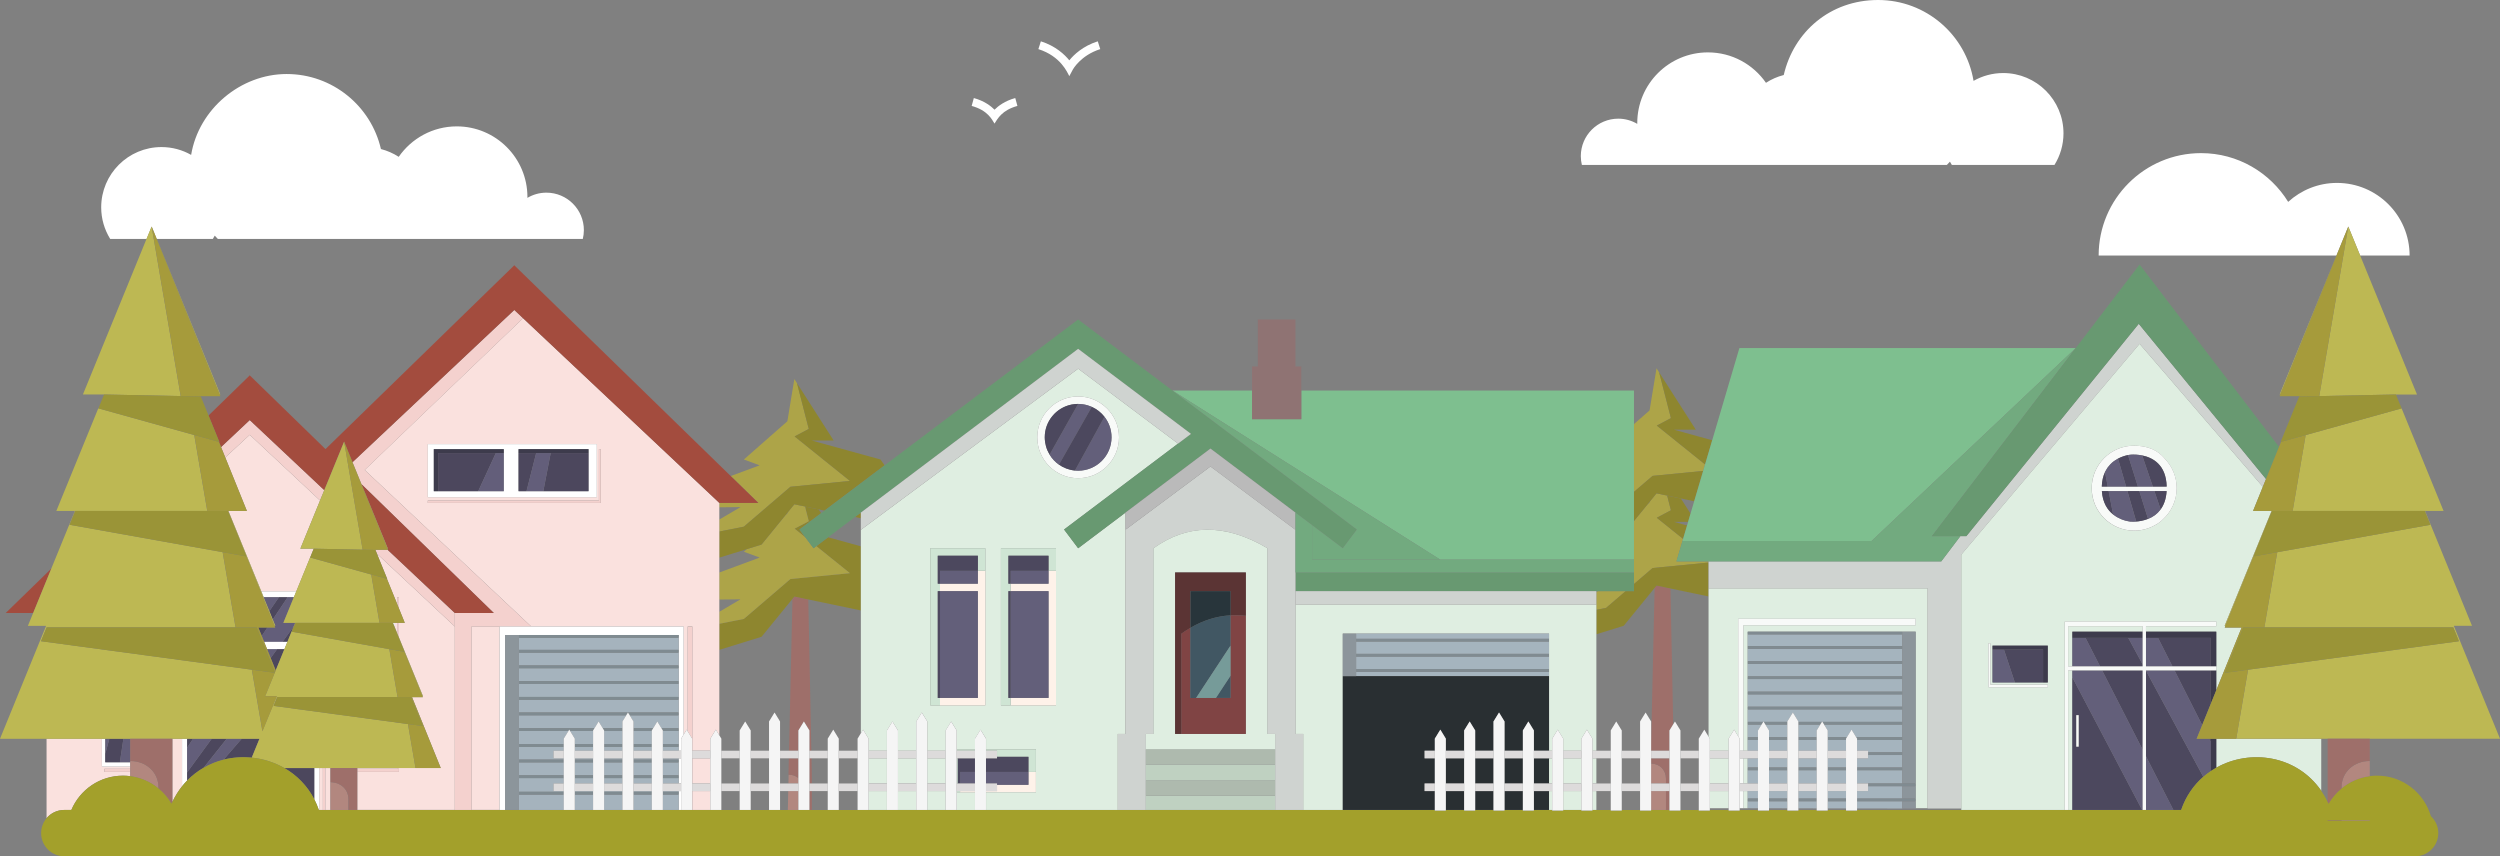 <?xml version="1.0" encoding="UTF-8"?><svg id="Layer_1" xmlns="http://www.w3.org/2000/svg" viewBox="0 0 824.15 282.27"><rect x="0" y="0" width="824.15" height="282.27" fill="#808080" stroke="none"/><defs><style>.cls-1{fill:#72aa7f;}.cls-1,.cls-2,.cls-3,.cls-4,.cls-5,.cls-6,.cls-7,.cls-8,.cls-9,.cls-10,.cls-11,.cls-12,.cls-13,.cls-14,.cls-15,.cls-16,.cls-17,.cls-18,.cls-19,.cls-20,.cls-21,.cls-22,.cls-23,.cls-24,.cls-25,.cls-26,.cls-27,.cls-28,.cls-29,.cls-30,.cls-31,.cls-32,.cls-33,.cls-34,.cls-35,.cls-36,.cls-37,.cls-38,.cls-39,.cls-40,.cls-41,.cls-42,.cls-43{stroke-width:0px;}.cls-2{fill:#cfe5d4;}.cls-3{fill:none;}.cls-4{fill:#769b99;}.cls-5{fill:#cfd3d0;}.cls-6{fill:#a69b3b;}.cls-7{fill:#8c959b;}.cls-8{fill:#f8faf8;}.cls-9{fill:#bababa;}.cls-10{fill:#fae1de;}.cls-11{fill:#8e862f;}.cls-12{fill:#dfeee1;}.cls-13{fill:#9a9437;}.cls-14{fill:#8f7373;}.cls-15{fill:#bdb853;}.cls-16{fill:#dddbdb;}.cls-17{fill:#635e7a;}.cls-18{fill:#4c485e;}.cls-19{fill:#ada448;}.cls-20{fill:#7f8b91;}.cls-21{fill:#635f7a;}.cls-22{fill:#b2877f;}.cls-23{fill:#28353b;}.cls-24{fill:#f4d1ce;}.cls-25{fill:#804444;}.cls-26{fill:#a3a02b;}.cls-27{fill:#415763;}.cls-28{fill:#808b91;}.cls-29{fill:#fef2e9;}.cls-30{fill:#292f32;}.cls-31{fill:#bfd1c1;}.cls-32{fill:#7ebf8f;}.cls-33{fill:#a5b3bd;}.cls-34{fill:#4c475d;}.cls-35{fill:#fff;}.cls-36{fill:#5b3434;}.cls-37{fill:#9e6f6a;}.cls-38{fill:#a34c3e;}.cls-39{fill:#689971;}.cls-40{fill:#aebaae;}.cls-41{fill:#a5b4be;}.cls-42{fill:#3d3b4c;}.cls-43{fill:#f5f5f5;}</style></defs><rect class="cls-3" x="237.8" y="249.99" width="6.04" height="8.28"/><rect class="cls-3" x="247.48" y="249.99" width="6.04" height="8.28"/><polygon class="cls-3" points="283.78 174.67 283.78 170.83 281.86 170.43 272.99 177.12 283.78 180.1 283.78 174.67"/><polygon class="cls-3" points="526.26 195.19 526.78 194.88 526.26 194.88 526.26 195.19"/><polygon class="cls-3" points="244.12 167.16 237.13 167.24 237.13 171.27 244.12 167.16"/><polygon class="cls-3" points="257.15 260.79 257.15 267 259.71 267 259.85 260.79 257.15 260.79"/><rect class="cls-3" x="563.66" y="266.44" width="6.2" height=".56"/><polygon class="cls-3" points="280.14 260.79 279.34 260.79 276.51 260.79 276.51 267 282.71 267 282.71 260.79 280.14 260.79"/><rect class="cls-3" x="267.63" y="260.79" width="5.24" height="6.21"/><rect class="cls-3" x="534.63" y="249.99" width="6.04" height="8.28"/><rect class="cls-3" x="412.74" y="138.19" width="16.25" height="0"/><rect class="cls-3" x="526.26" y="260.79" width="4.74" height="6.21"/><polygon class="cls-3" points="399.04 147.87 355.42 180.74 371.02 168.99 399.04 147.87"/><polygon class="cls-3" points="510.66 216.43 510.66 216.46 510.66 216.46 510.66 220.56 510.66 220.56 510.66 221.47 510.66 221.47 510.66 222.9 510.66 222.9 510.66 216.43 510.66 216.43"/><rect class="cls-3" x="534.63" y="260.79" width="6.04" height="6.21"/><rect class="cls-3" x="526.26" y="249.99" width="4.74" height="8.28"/><polygon class="cls-3" points="543.8 165.68 543.85 165.4 543.16 166.25 543.8 165.68"/><polygon class="cls-3" points="556.15 173.23 556.5 172.03 551.82 172.03 556.15 173.23"/><rect class="cls-3" x="553.98" y="260.79" width="6.04" height="6.21"/><polygon class="cls-3" points="557.3 169.31 558.5 165.25 554.12 164.34 557.3 169.31"/><rect class="cls-3" x="247.48" y="260.79" width="6.04" height="6.21"/><path class="cls-3" d="M765.22,243.55v17.13c.77,1.12,1.48,2.34,2.11,3.64v-20.78h-2.11Z"/><polygon class="cls-3" points="592.85 266.47 592.85 267 598.89 267 598.89 266.49 592.85 266.47"/><polygon class="cls-3" points="583.17 266.45 583.17 267 589.21 267 589.21 266.47 583.17 266.45"/><polygon class="cls-3" points="602.52 266.49 602.52 267 608.56 267 608.56 266.51 602.52 266.49"/><polygon class="cls-3" points="259.62 169 258.93 169.85 259.57 169.28 259.62 169"/><rect class="cls-3" x="237.8" y="260.79" width="6.04" height="6.21"/><polygon class="cls-3" points="635.46 266.55 635.46 266.44 631.51 266.44 631.51 266.55 631.51 266.55 631.51 266.55 631.48 266.55 627.11 266.54 627.11 266.54 612.2 266.51 612.2 267 646.58 267 646.58 266.55 635.46 266.55"/><polygon class="cls-3" points="270.69 169.17 271.81 168.33 269.9 167.93 270.69 169.17"/><polygon class="cls-3" points="550.68 194 551.59 238.78 552.17 237.84 553.98 240.8 553.98 247.48 560.02 247.48 560.02 243.5 561.84 240.53 563.24 242.82 563.24 196.63 550.68 194"/><polygon class="cls-3" points="535.28 206.29 526.26 209.09 526.26 241.94 526.26 247.48 531 247.48 531 240.8 532.81 237.84 534.63 240.8 534.63 247.48 540.67 247.48 540.67 237.84 542.49 234.88 544.31 237.84 544.31 244.96 545.46 193.81 535.28 206.29"/><polygon class="cls-3" points="267.47 247.48 272.87 247.48 272.87 243.5 274.69 240.53 276.51 243.5 276.51 247.48 279.34 247.48 280.14 247.48 282.71 247.48 282.71 243.5 283.78 241.74 283.78 201.24 266.46 197.62 267.47 247.48"/><polygon class="cls-3" points="237.13 197.65 237.13 201.68 244.12 197.57 237.13 197.65"/><polygon class="cls-3" points="245.22 181.89 246.22 181.01 237.13 183.83 237.13 188.73 250.43 183.81 245.22 181.89"/><polygon class="cls-3" points="261.24 197.43 251.05 209.92 237.13 214.23 237.13 242.41 237.8 243.5 237.8 247.48 243.84 247.48 243.84 240.8 245.66 237.84 247.48 240.8 247.48 247.48 253.52 247.48 253.52 237.84 255.34 234.88 257.15 237.84 257.15 247.48 260.11 247.48 261.24 197.43"/><rect class="cls-3" x="553.98" y="249.99" width="6.04" height="8.28"/><polygon class="cls-3" points="279.34 249.99 276.51 249.99 276.51 258.28 279.34 258.28 280.14 258.28 282.71 258.28 282.71 249.99 280.14 249.99 279.34 249.99"/><polygon class="cls-3" points="267.63 255.38 267.63 258.28 272.87 258.28 272.87 249.99 267.52 249.99 267.63 255.38"/><polygon class="cls-3" points="576.21 266.44 574.72 266.44 574.72 266.44 573.49 266.44 573.49 267 579.53 267 579.53 266.45 576.21 266.44"/><path class="cls-3" d="M259.97,255.38s-.03,0-.04,0l.12-5.39h-2.9v8.28h2.75l.06-2.89Z"/><path class="cls-22" d="M259.91,258.28h3.29v-1.79c-.85-.69-1.95-1.1-3.22-1.1l-.06,2.89Z"/><polygon class="cls-22" points="259.85 260.79 259.71 267 263.2 267 263.2 260.79 259.85 260.79"/><rect class="cls-37" x="266.83" y="260.79" width=".8" height="6.21"/><polygon class="cls-37" points="267.47 247.48 266.46 197.62 261.86 196.66 261.24 197.43 260.11 247.48 263.2 247.48 263.2 240.8 265.01 237.84 266.83 240.8 266.83 247.48 267.47 247.48"/><polygon class="cls-37" points="267.63 258.28 267.63 255.38 267.52 249.99 266.83 249.99 266.83 258.28 267.63 258.28"/><path class="cls-37" d="M260.05,249.99l-.12,5.39s.03,0,.04,0c1.28,0,2.38.42,3.22,1.1v-6.49h-3.14Z"/><polygon class="cls-19" points="237.13 214.23 237.13 214.23 251.05 209.92 237.13 214.23"/><polygon class="cls-19" points="261.86 196.66 261.86 196.66 266.46 197.62 283.78 201.24 283.78 201.24 261.86 196.66"/><polygon class="cls-11" points="265.37 166.98 266.61 171.81 261.94 174.28 265.45 177.1 263.54 174.56 270.69 169.17 269.9 167.93 265.37 166.98"/><polygon class="cls-11" points="260.57 190.87 245.22 204.03 237.13 205.63 237.13 214.23 251.05 209.92 261.24 197.43 261.86 196.66 261.86 196.66 283.78 201.24 283.78 180.1 272.99 177.12 269.11 180.04 280.18 188.95 260.57 190.87"/><rect class="cls-19" x="282.82" y="169.65" width="0" height="1.96" transform="translate(57.86 412.5) rotate(-78.18)"/><polygon class="cls-19" points="237.13 165.79 237.13 165.79 237.13 167.24 244.12 167.16 237.13 171.27 237.13 175.22 245.22 173.62 260.57 160.46 280.18 158.54 261.94 143.87 266.61 141.4 262.73 126.31 265.38 130.45 261.86 124.95 259.57 138.87 245.22 151.48 250.43 153.4 240.89 156.93 249.99 165.79 237.13 165.79"/><rect class="cls-19" x="267.61" y="145.23" width="7.23" height="0"/><polygon class="cls-19" points="246.22 181.01 245.22 181.89 250.43 183.81 237.13 188.73 237.13 197.65 244.12 197.57 237.13 201.68 237.13 205.63 245.22 204.03 260.57 190.87 280.18 188.95 269.11 180.04 268.19 180.74 265.45 177.1 261.94 174.28 266.61 171.81 265.37 166.98 269.9 167.93 271.81 168.33 271.81 168.33 261.86 166.25 259.62 169 259.57 169.28 258.93 169.85 251.05 179.52 237.13 183.83 237.13 183.83 246.22 181.01"/><polygon class="cls-11" points="266.61 141.4 261.94 143.87 280.18 158.54 260.57 160.46 245.22 173.62 237.13 175.22 237.13 183.83 251.05 179.52 258.93 169.85 259.62 169 261.86 166.25 271.81 168.33 291.61 153.4 290.26 151.48 267.61 145.23 267.61 145.23 274.83 145.23 274.83 145.23 265.38 130.45 262.73 126.31 266.61 141.4"/><polygon class="cls-11" points="283.78 168.99 281.86 170.43 283.78 170.83 283.78 168.99"/><rect class="cls-22" x="544.31" y="260.79" width="4.89" height="6.21"/><path class="cls-22" d="M549.2,256.76c0-2.92-2.01-4.96-4.89-5.03v6.55h4.89v-1.52Z"/><polygon class="cls-37" points="546.09 193.04 545.46 193.81 544.31 244.96 544.31 247.48 550.35 247.48 550.35 240.8 551.59 238.78 550.68 194 546.09 193.04"/><rect class="cls-37" x="549.2" y="260.79" width="1.15" height="6.21"/><path class="cls-37" d="M544.31,251.72c2.88.07,4.89,2.12,4.89,5.03v1.52h1.15v-8.28h-6.04v1.73Z"/><polygon class="cls-19" points="526.26 209.09 526.26 209.09 535.28 206.29 526.26 209.09"/><rect class="cls-19" x="551.82" y="172.03" width="4.68" height="0"/><polygon class="cls-19" points="535.9 194.88 526.78 194.88 526.26 195.19 526.26 199.26 526.26 199.26 526.26 201.04 529.46 200.4 535.9 194.88"/><polygon class="cls-19" points="538.65 192.52 544.8 187.25 563.24 185.45 563.24 185.08 552.65 185.08 552.65 185.08 552.65 185.08 554.64 178.35 554.64 178.35 554.84 177.66 546.17 170.68 550.83 168.21 549.59 163.39 554.12 164.34 558.5 165.25 558.5 165.25 546.09 162.65 543.85 165.4 543.8 165.68 543.16 166.25 538.65 171.77 538.65 184.48 538.65 188.71 538.65 192.52"/><polygon class="cls-19" points="546.09 193.04 546.09 193.04 550.68 194 563.24 196.63 563.24 196.63 546.09 193.04"/><polygon class="cls-11" points="549.59 163.39 550.83 168.21 546.17 170.68 554.84 177.66 556.15 173.23 551.82 172.03 551.82 172.03 556.5 172.03 557.3 169.31 554.12 164.34 549.59 163.39"/><polygon class="cls-11" points="545.46 193.81 546.09 193.04 546.09 193.04 563.24 196.63 563.24 193.96 563.24 193.96 563.24 185.45 544.8 187.25 538.65 192.52 538.65 194.88 535.9 194.88 529.46 200.4 526.26 201.04 526.26 209.09 535.28 206.29 545.46 193.81"/><rect class="cls-19" x="551.82" y="141.65" width="7.22" height="0"/><polygon class="cls-19" points="544.8 156.87 561.46 155.24 562.09 153.11 546.17 140.3 550.83 137.83 546.95 122.75 550.32 128.02 546.09 121.4 543.8 135.3 538.65 139.82 538.65 162.14 544.8 156.87"/><polygon class="cls-11" points="543.16 166.25 543.85 165.4 546.09 162.65 558.5 165.25 561.46 155.24 544.8 156.87 538.65 162.14 538.65 171.77 543.16 166.25"/><polygon class="cls-11" points="550.83 137.83 546.17 140.3 562.09 153.11 564.44 145.14 551.82 141.65 551.82 141.65 559.04 141.65 559.04 141.65 550.32 128.02 546.95 122.75 550.83 137.83"/><rect class="cls-12" x="286.34" y="260.79" width="6.04" height="6.21"/><rect class="cls-12" x="286.34" y="249.99" width="6.04" height="8.28"/><rect class="cls-12" x="305.69" y="249.99" width="6.04" height="8.28"/><rect class="cls-12" x="296.02" y="249.99" width="6.04" height="8.28"/><rect class="cls-12" x="315.37" y="261.18" width="6.04" height="5.83"/><rect class="cls-12" x="296.02" y="260.79" width="6.04" height="6.21"/><rect class="cls-12" x="305.69" y="260.79" width="6.04" height="6.21"/><polygon class="cls-29" points="339.04 254.47 339.04 258.72 328.68 258.72 328.68 260.79 325.04 260.79 325.04 261.18 341.5 261.18 341.5 254.47 339.04 254.47 339.04 254.47"/><polygon class="cls-29" points="316.5 261.18 315.37 261.18 315.37 261.18 321.41 261.18 321.41 260.79 316.5 260.79 316.5 261.18"/><path class="cls-12" d="M371.02,241.94v-72.96l-15.59,11.75-4.65-6.17,37.58-28.32-32.93-24.7-71.64,53.13v26.58h0v40.5l.74-1.21,1.82,2.96v3.98h6.04v-6.68l1.82-2.96,1.82,2.96v6.68h6.04v-9.64l1.82-2.96,1.82,2.96v9.64h6.04v-6.68l1.82-2.96,1.82,2.96v6.23h6.04v-3.53l1.82-2.96,1.82,2.96v3.53h16.46v14.15h-16.46v5.83h43.43v-25.06h2.54ZM355.42,130.7c7.44,0,13.47,6.03,13.47,13.47s-6.03,13.47-13.47,13.47-13.47-6.03-13.47-13.47,6.03-13.47,13.47-13.47ZM329.97,180.74h18.15v51.8h-18.15v-51.8ZM309.88,232.54h-3.21v-51.8h18.15v51.8h-14.94Z"/><path class="cls-8" d="M355.42,157.64c7.44,0,13.47-6.03,13.47-13.47s-6.03-13.47-13.47-13.47-13.47,6.03-13.47,13.47,6.03,13.47,13.47,13.47ZM353.2,133.38c.72-.15,1.46-.22,2.22-.22,2.06,0,3.99.58,5.64,1.56.04.02.07.04.11.06.36.22.71.46,1.04.72,0,0,0,0,0,0,.7.55,1.33,1.18,1.88,1.88,0,0,0,0,0,0h0c1.46,1.87,2.34,4.22,2.34,6.77,0,6.08-4.93,11.01-11.01,11.01-.36,0-.71-.02-1.06-.05h0c-.46-.04-.92-.12-1.36-.22-.07-.02-.14-.04-.21-.05-.37-.09-.74-.2-1.09-.33-.07-.03-.15-.05-.22-.08-.85-.33-1.64-.75-2.38-1.26,0,0,0,0,0,0h0c-1.25-.88-2.3-2.01-3.09-3.31h0s0,0,0,0c-.5-.82-.89-1.7-1.16-2.64-.01-.05-.02-.1-.04-.14-.11-.39-.19-.78-.25-1.18-.02-.11-.04-.22-.05-.33-.06-.46-.1-.92-.1-1.39,0,0,0,0,0,0,0-5.32,3.78-9.76,8.79-10.79Z"/><polygon class="cls-12" points="442.66 222.9 442.66 208.87 442.66 208.87 442.66 208.87 447.06 208.87 447.06 208.87 510.66 208.87 510.66 210.59 510.66 210.59 510.66 211.49 510.66 211.49 510.66 215.55 510.66 215.55 510.66 216.43 510.66 216.43 510.66 222.9 510.66 241.94 510.66 247.48 511.7 247.48 511.7 243.5 513.52 240.53 515.34 243.5 515.34 247.48 517.95 247.48 518.97 247.48 521.32 247.48 521.32 243.5 523.14 240.53 524.96 243.5 524.96 247.48 526.26 247.48 526.26 241.94 526.26 209.09 526.26 209.09 526.26 201.04 526.26 199.26 427.06 199.26 427.06 194.88 427.06 241.94 429.61 241.94 429.61 263.4 429.61 267 442.66 267 442.66 222.9 442.66 222.9"/><polygon class="cls-39" points="526.26 194.88 526.78 194.88 535.9 194.88 538.65 194.88 538.65 192.52 538.65 188.71 427.06 188.71 427.06 194.88 526.26 194.88 526.26 194.88"/><polygon class="cls-32" points="427.06 174.67 427.06 188.71 427.06 174.67 427.06 174.67"/><polygon class="cls-32" points="386.52 128.75 434.22 164.7 447.31 174.56 386.52 128.75"/><polygon class="cls-32" points="538.65 184.48 538.65 171.77 538.65 162.14 538.65 139.82 538.65 128.75 428.99 128.75 428.99 138.19 428.99 138.19 412.74 138.19 412.74 138.19 412.74 128.75 386.52 128.75 474.77 184.48 538.65 184.48"/><path class="cls-5" d="M429.61,241.94h-2.54v-67.28l-28.02-20.88-28.02,20.85v67.31h-2.54v25.06h9.25v-25.06h2.54v-61.21c10.93-7.83,23.27-8.44,37.54,0v61.21h2.54s0,0,0,0v25.06h9.25v-25.06Z"/><rect class="cls-31" x="377.72" y="262.3" width="42.63" height="4.7"/><rect class="cls-40" x="377.72" y="257.21" width="42.63" height="5.09"/><rect class="cls-31" x="377.72" y="252.12" width="42.63" height="5.09"/><rect class="cls-40" x="377.72" y="247.03" width="42.63" height="5.09"/><polygon class="cls-39" points="271.81 168.33 271.81 168.33 270.69 169.17 263.54 174.56 265.45 177.1 268.19 180.74 269.11 180.04 272.99 177.12 281.86 170.43 281.86 170.43 283.78 168.99 283.78 168.99 355.42 115 392.62 143.03 388.35 146.24 388.35 146.24 350.77 174.56 355.42 180.74 399.04 147.87 427.06 168.99 432.55 173.12 442.66 180.74 447.31 174.56 434.22 164.7 399.04 138.19 399.04 138.19 399.04 138.19 355.42 105.32 291.61 153.4 271.81 168.33"/><polygon class="cls-12" points="420.35 241.94 420.35 241.94 420.35 241.94 420.35 241.94"/><path class="cls-12" d="M420.35,241.94h-2.54v-61.21c-14.27-8.44-26.61-7.83-37.54,0v61.21h-2.54v5.09h42.63v-5.09ZM389.41,241.94h-2.04v-53.24h23.33v53.24h-21.29Z"/><path class="cls-21" d="M364.09,137.4c-.55-.7-1.18-1.33-1.88-1.88.7.55,1.33,1.18,1.88,1.88Z"/><path class="cls-21" d="M351.47,154.44c-.85-.33-1.64-.75-2.38-1.26.73.51,1.53.94,2.38,1.26Z"/><path class="cls-21" d="M344.81,147.08c-.11-.38-.19-.78-.25-1.18.06.4.15.79.25,1.18Z"/><path class="cls-21" d="M346.01,149.86c-.5-.82-.89-1.71-1.16-2.64.27.94.67,1.83,1.16,2.64Z"/><path class="cls-21" d="M349.1,153.18l10.82-19.05c.39.18.77.38,1.14.6-1.65-.99-3.57-1.56-5.64-1.56l-9.41,16.71c.79,1.31,1.84,2.44,3.09,3.31Z"/><path class="cls-21" d="M352.79,154.85c-.37-.09-.74-.2-1.09-.33.36.13.72.24,1.09.33Z"/><path class="cls-21" d="M361.17,134.79c.36.22.71.46,1.04.72-.33-.26-.68-.5-1.04-.72Z"/><path class="cls-21" d="M355.42,155.18c6.08,0,11.01-4.93,11.01-11.01,0-2.56-.88-4.9-2.34-6.77l-9.73,17.73c.35.03.7.05,1.06.05Z"/><path class="cls-21" d="M344.51,145.57c-.06-.46-.1-.92-.1-1.39,0,.47.04.93.1,1.39Z"/><path class="cls-21" d="M354.37,155.13c-.46-.04-.92-.12-1.36-.22.45.1.9.18,1.36.22Z"/><polygon class="cls-14" points="428.99 138.19 428.99 128.75 428.99 120.81 427.06 120.81 427.06 105.32 414.66 105.32 414.66 120.81 412.74 120.81 412.74 128.75 412.74 138.19 428.99 138.19"/><polygon class="cls-29" points="345.66 188.17 345.66 192.42 333.18 192.42 333.18 194.88 345.66 194.88 345.66 230.08 333.18 230.08 333.18 232.54 348.12 232.54 348.12 180.74 348.12 188.17 345.66 188.17"/><polygon class="cls-21" points="328.68 258.72 339.04 258.72 339.04 254.47 325.04 254.47 325.04 258.28 328.68 258.28 328.68 258.72"/><rect class="cls-21" x="316.5" y="254.47" width="4.91" height="3.81"/><polygon class="cls-29" points="324.83 188.17 322.37 188.17 322.37 192.42 309.88 192.42 309.88 194.88 322.37 194.88 322.37 230.08 309.88 230.08 309.88 232.54 324.83 232.54 324.83 188.17"/><polygon class="cls-41" points="447.06 221.47 447.06 222.9 442.66 222.9 447.06 222.9 510.66 222.9 510.66 221.47 447.06 221.47"/><rect class="cls-41" x="447.06" y="216.46" width="63.6" height="4.11"/><polygon class="cls-41" points="442.66 221.47 442.66 220.56 442.66 220.56 442.66 216.46 442.66 216.46 442.66 216.43 442.66 215.55 442.66 215.55 442.66 211.49 442.66 211.49 442.66 210.59 442.66 210.59 442.66 208.87 442.66 208.87 442.66 208.87 442.66 222.9 442.66 222.9 442.66 222.9 442.66 221.47 442.66 221.47"/><polygon class="cls-41" points="510.66 210.59 510.66 208.87 447.06 208.87 447.06 208.87 447.06 210.59 510.66 210.59"/><rect class="cls-41" x="447.06" y="211.49" width="63.6" height="4.06"/><rect class="cls-21" x="309.88" y="188.17" width="12.48" height="4.25"/><rect class="cls-21" x="309.88" y="194.88" width="12.48" height="35.2"/><rect class="cls-2" x="315.37" y="260.79" width="1.13" height=".39"/><rect class="cls-2" x="315.37" y="249.99" width=".38" height="8.28"/><rect class="cls-2" x="315.37" y="247.03" width="6.04" height=".45"/><polygon class="cls-2" points="328.68 247.48 328.68 249.49 339.04 249.49 339.04 254.47 341.5 254.47 341.5 247.03 325.04 247.03 325.04 247.48 328.68 247.48"/><rect class="cls-2" x="316.5" y="254.47" width="0" height="3.81"/><polygon class="cls-18" points="339.04 254.47 339.04 249.49 328.68 249.49 328.68 249.99 325.04 249.99 325.04 254.47 339.04 254.47 339.04 254.47"/><polygon class="cls-18" points="315.75 258.28 316.5 258.28 316.5 254.47 316.5 254.47 321.41 254.47 321.41 249.99 315.75 249.99 315.75 258.28"/><path class="cls-25" d="M405.65,202.85v27.23h-13.23v-23.12c-1.02.59-2.02,1.23-3.01,1.95v33.04h21.29v-38.94c-1.72-.2-3.4-.24-5.05-.15Z"/><polygon class="cls-27" points="405.65 230.08 405.65 222.76 400.84 230.08 405.65 230.08"/><path class="cls-27" d="M404.27,202.97c-.15.02-.3.03-.46.05-.52.06-1.04.14-1.55.23-.09.02-.19.04-.28.06-.42.08-.85.17-1.27.27-.17.04-.33.08-.5.13-.35.09-.71.19-1.06.3-.17.05-.34.1-.51.16-.38.12-.76.25-1.14.39-.12.05-.25.09-.37.14-.5.19-1,.4-1.5.62-.07.03-.13.06-.2.09-.43.19-.85.4-1.28.61-.15.07-.29.15-.44.23-.35.18-.7.38-1.05.57-.08.05-.17.1-.25.15v23.12h1.89l11.33-17.23v-10c-.08,0-.17,0-.25.01-.38.03-.75.06-1.13.1Z"/><path class="cls-36" d="M392.43,206.96c.08-.05.17-.1.25-.15-.08.05-.17.09-.25.14v-12.07h13.23v7.96c-.08,0-.17.02-.25.02.08,0,.17,0,.25-.01,1.65-.09,3.34-.05,5.05.15v-14.29h-23.33v53.24h2.04v-33.04c.99-.71,2-1.35,3.01-1.95Z"/><path class="cls-36" d="M400.72,203.58c-.17.04-.33.08-.5.13.17-.04.33-.09.5-.13Z"/><path class="cls-36" d="M397.52,204.55c-.12.05-.25.09-.37.14.12-.05.25-.09.37-.14Z"/><path class="cls-36" d="M394.17,206.01c-.15.07-.29.15-.44.23.15-.08.29-.15.44-.23Z"/><path class="cls-36" d="M395.64,205.3c-.07.03-.13.06-.2.09.07-.03.13-.06.2-.09Z"/><path class="cls-36" d="M402.27,203.25c-.09.02-.19.04-.28.06.09-.02.19-.04.28-.06Z"/><path class="cls-36" d="M399.16,204c-.17.05-.34.1-.51.16.17-.05.34-.1.51-.16Z"/><path class="cls-36" d="M404.27,202.97c-.15.02-.3.03-.46.05.15-.02.3-.03.46-.05Z"/><path class="cls-23" d="M394.17,206.01c.42-.21.85-.42,1.28-.61.07-.03.13-.06.2-.09.5-.22,1-.43,1.5-.62.12-.05.25-.09.37-.14.38-.14.76-.27,1.14-.39.17-.05.34-.11.51-.16.35-.11.71-.2,1.06-.3.17-.04.33-.09.5-.13.42-.1.84-.19,1.27-.27.09-.02.19-.04.28-.06.51-.09,1.03-.17,1.55-.23.15-.02.3-.03.46-.05.37-.04.75-.07,1.13-.1.08,0,.17-.02.25-.02v-7.96h-13.23v12.07c.08-.05.17-.09.25-.14.35-.2.7-.39,1.05-.57.15-.08.29-.15.44-.23Z"/><rect class="cls-21" x="333.18" y="188.17" width="12.48" height="4.25"/><rect class="cls-21" x="333.18" y="194.88" width="12.48" height="35.2"/><polygon class="cls-2" points="333.18 230.08 332.43 230.08 332.43 194.88 333.18 194.88 333.18 192.42 332.43 192.42 332.43 183.2 345.66 183.2 345.66 188.17 348.12 188.17 348.12 180.74 329.97 180.74 329.97 232.54 333.18 232.54 333.18 230.08"/><rect class="cls-18" x="332.43" y="194.88" width=".75" height="35.2"/><polygon class="cls-18" points="345.66 188.17 345.66 183.2 332.43 183.2 332.43 192.42 333.18 192.42 333.18 188.17 345.66 188.17"/><polygon class="cls-2" points="309.14 230.08 309.14 194.88 309.88 194.88 309.88 192.42 309.14 192.42 309.14 183.2 322.37 183.2 322.37 188.17 324.83 188.17 324.83 180.74 306.68 180.74 306.68 232.54 309.88 232.54 309.88 230.08 309.14 230.08"/><rect class="cls-18" x="309.14" y="194.88" width=".75" height="35.2"/><polygon class="cls-18" points="309.14 183.2 309.14 192.42 309.88 192.42 309.88 188.17 322.37 188.17 322.37 183.2 309.14 183.2"/><polygon class="cls-4" points="400.84 230.08 405.65 222.76 405.65 212.85 394.32 230.08 400.84 230.08"/><rect class="cls-30" x="476.63" y="249.99" width="6.04" height="8.28"/><rect class="cls-30" x="495.98" y="260.79" width="6.04" height="6.21"/><rect class="cls-30" x="486.31" y="249.99" width="6.04" height="8.28"/><rect class="cls-30" x="505.66" y="260.79" width="5" height="6.21"/><rect class="cls-30" x="505.66" y="249.99" width="5" height="8.28"/><polygon class="cls-30" points="469.63 260.79 469.63 258.28 473 258.28 473 249.99 469.63 249.99 469.63 247.48 473 247.48 473 243.5 474.82 240.53 476.63 243.5 476.63 247.48 482.67 247.48 482.67 240.8 484.49 237.84 486.31 240.8 486.31 247.48 492.35 247.48 492.35 237.84 494.17 234.88 495.98 237.84 495.98 247.48 502.03 247.48 502.03 240.8 503.84 237.84 505.66 240.8 505.66 247.48 510.66 247.48 510.66 241.94 510.66 222.9 510.66 222.9 447.06 222.9 442.66 222.9 442.66 222.9 442.66 267 473 267 473 260.79 469.63 260.79"/><rect class="cls-30" x="476.63" y="260.79" width="6.04" height="6.21"/><rect class="cls-30" x="495.98" y="249.99" width="6.04" height="8.28"/><rect class="cls-30" x="486.31" y="260.79" width="6.04" height="6.21"/><polygon class="cls-12" points="517.95 249.99 515.34 249.99 515.34 258.28 517.95 258.28 518.97 258.28 521.32 258.28 521.32 249.99 518.97 249.99 517.95 249.99"/><rect class="cls-12" x="524.96" y="249.99" width="1.3" height="8.28"/><rect class="cls-12" x="510.66" y="249.99" width="1.04" height="8.28"/><polygon class="cls-12" points="518.97 260.79 517.95 260.79 515.34 260.79 515.34 267 521.32 267 521.32 260.79 518.97 260.79"/><rect class="cls-12" x="510.66" y="260.79" width="1.04" height="6.21"/><rect class="cls-12" x="524.96" y="260.79" width="1.3" height="6.21"/><polygon class="cls-5" points="283.78 170.83 283.78 174.67 355.42 121.54 388.35 146.24 388.35 146.24 392.62 143.03 355.42 115 283.78 168.99 283.78 168.99 283.78 170.83 283.78 170.83"/><polygon class="cls-5" points="526.26 195.19 526.26 194.88 526.26 194.88 427.06 194.88 427.06 199.26 526.26 199.26 526.26 199.26 526.26 195.19"/><polygon class="cls-9" points="371.02 174.63 399.04 153.78 427.06 174.67 427.06 174.67 427.06 168.99 399.04 147.87 371.02 168.99 371.02 174.63"/><rect class="cls-28" x="442.66" y="210.59" width="0" height=".9"/><polygon class="cls-28" points="447.06 210.59 447.06 211.49 510.66 211.49 510.66 211.49 510.66 210.59 510.66 210.59 447.06 210.59"/><polygon class="cls-28" points="447.06 215.55 447.06 216.46 510.66 216.46 510.66 216.46 510.66 216.43 510.66 215.55 510.66 215.55 447.06 215.55"/><polygon class="cls-28" points="442.66 216.43 442.66 216.46 442.66 216.46 442.66 215.55 442.66 215.55 442.66 216.43"/><polygon class="cls-28" points="447.06 220.56 447.06 221.47 510.66 221.47 510.66 221.47 510.66 220.56 510.66 220.56 447.06 220.56"/><rect class="cls-28" x="442.66" y="220.56" width="0" height=".9"/><path class="cls-18" d="M344.51,145.57c.01.11.03.22.05.33.06.4.15.79.25,1.18.01.05.02.1.04.14.27.94.67,1.83,1.16,2.64,0,0,0,0,0,0h0s9.41-16.71,9.41-16.71c-.76,0-1.5.08-2.22.22-5.02,1.03-8.79,5.47-8.79,10.79,0,0,0,0,0,0,0,.47.04.94.1,1.39Z"/><path class="cls-18" d="M349.1,153.18h0s0,0,0,0c.73.51,1.53.94,2.38,1.26.07.03.15.05.22.08.36.13.72.24,1.09.33.07.02.14.04.21.05.45.1.9.18,1.36.22h0l9.73-17.73h0s0,0,0,0c-.55-.7-1.18-1.33-1.88-1.88,0,0,0,0,0,0-.33-.26-.68-.5-1.04-.72-.04-.02-.07-.04-.11-.06-.37-.22-.75-.42-1.14-.6l-10.82,19.05Z"/><polygon class="cls-1" points="427.06 174.67 427.06 188.71 538.65 188.71 538.65 184.48 474.77 184.48 432.55 184.48 432.55 173.12 427.06 168.99 427.06 174.67"/><polygon class="cls-1" points="442.66 180.74 432.55 173.12 432.55 184.48 474.77 184.48 386.52 128.75 447.31 174.56 442.66 180.74"/><polygon class="cls-7" points="447.06 221.47 447.06 220.56 447.06 216.46 447.06 215.55 447.06 211.49 447.06 210.59 447.06 208.87 442.66 208.87 442.66 210.59 442.66 211.49 442.66 215.55 442.66 216.46 442.66 220.56 442.66 221.47 442.66 222.9 447.06 222.9 447.06 221.47"/><path class="cls-35" d="M778.05,84.24h16.3c0-13.22-10.72-23.94-23.94-23.94-6.2,0-11.83,2.38-16.09,6.25-5.95-9.63-16.57-16.07-28.72-16.07-18.65,0-33.76,15.12-33.76,33.76h78.39l3.91-9.56,3.91,9.56Z"/><path class="cls-35" d="M352.51,25.1l1.19-2.22s2.55-4.64,9.01-6.69l-.82-2.57c-4.92,1.57-7.89,4.43-9.38,6.27-1.49-1.84-4.45-4.71-9.38-6.27l-.82,2.57c7.39,2.36,9.54,7.68,10.19,8.91Z"/><path class="cls-35" d="M327.84,40.75c1.05-1.63,2.45-4.43,7.56-5.83l-.71-2.6c-3.45.94-5.64,2.64-6.83,3.84-1.19-1.2-3.38-2.9-6.83-3.84l-.71,2.6c5.33,1.46,6.68,4.48,7.53,5.83Z"/><path class="cls-35" d="M51.67,78.76h18.5c.22-.35.43-.71.62-1.08.33.37.67.73,1.02,1.08h120.32c.22-.93.35-1.89.35-2.89,0-6.83-5.53-12.36-12.36-12.36-2.29,0-4.42.63-6.26,1.72,0-.09.01-.19.01-.28,0-12.86-10.43-23.29-23.29-23.29-7.93,0-14.93,3.98-19.14,10.04-1.78-1.16-3.75-2.02-5.86-2.57-3.26-14.16-15.94-24.73-31.09-24.73s-28.97,11.54-31.48,26.66c-2.89-1.64-6.22-2.58-9.77-2.58-10.98,0-19.88,8.9-19.88,19.88,0,3.82,1.1,7.38,2.97,10.41h12l1.67-4.08,1.67,4.08Z"/><path class="cls-35" d="M641.8,54.37c.35-.35.69-.71,1.02-1.08.2.37.4.73.62,1.08h33.84c1.87-3.03,2.97-6.59,2.97-10.41,0-10.98-8.9-19.88-19.88-19.88-3.56,0-6.89.95-9.77,2.58-2.51-15.13-15.64-26.66-31.48-26.66s-27.83,10.56-31.09,24.73c-2.11.54-4.09,1.41-5.86,2.57-4.2-6.06-11.2-10.03-19.14-10.03-12.86,0-23.29,10.43-23.29,23.29,0,.1.01.19.01.28-1.84-1.08-3.97-1.72-6.26-1.72-6.83,0-12.36,5.53-12.36,12.36,0,1,.13,1.96.35,2.89h120.32Z"/><polygon class="cls-10" points="231.82 260.79 230.8 260.79 228.25 260.79 228.25 267 234.17 267 234.17 260.79 231.82 260.79"/><path class="cls-10" d="M225.35,206.54v35.64l1.01-1.65.35.57v-34.57h1.53v40.94h5.92v-3.98l1.82-2.96,1.15,1.87v-28.17h0v-30.41h0v-18.04l-64.7-60.88-52.21,50.02,54.89,51.61h-19.68v60.46h9.26v-60.46h60.65ZM141.03,146.41h55.71v17.5h-55.71v-17.5ZM141.03,165.79v-.81h56.41v-16.91h.6v17.72h-57Z"/><path class="cls-10" d="M149.93,202.08l-18.03-16.96,18.03,16.96v4.46l-25.67-24,3.39,8.32-.08-.02,2.45,6.04h.13v.32l.79,1.96v-2.28h.57v3.69l1.93,4.76h-1.93v4.8l7.91,19.34h-.18l.15.36h-3.55l9.46,23.36h-13.79v1.26h-13.73v12.54h32.15v-64.92h0Z"/><polygon class="cls-10" points="230.8 249.99 228.25 249.99 228.25 258.28 230.8 258.28 231.82 258.28 234.17 258.28 234.17 249.99 231.82 249.99 230.8 249.99"/><polygon class="cls-24" points="175.12 206.54 120.23 154.93 172.44 104.91 169.54 102.18 116.2 152.37 119.16 159.61 162.79 202.08 149.93 202.08 149.93 267 155.44 267 155.44 206.54 175.12 206.54"/><path class="cls-35" d="M196.74,146.41h-55.71v17.5h55.71v-17.5ZM166.07,161.93h-23.06s0,0,0,0v-13.85h21.05s2.01,0,2.01,0h0s0,0,0,0h0v13.86ZM194.01,161.92h-14.89s-5.55,0-5.55,0h0s-2.62,0-2.62,0v-13.86h23.06v1.28h0v12.57Z"/><polygon class="cls-34" points="166.07 148.07 166.07 149.35 166.06 149.35 166.06 161.92 157.65 161.92 163.46 149.35 144.46 149.35 144.46 161.93 143.01 161.93 143.01 161.93 166.07 161.93 166.07 161.93 166.07 148.07 166.07 148.07"/><rect class="cls-17" x="164.05" y="148.06" width="2.01" height="0"/><polygon class="cls-17" points="157.65 161.92 166.06 161.92 166.06 149.35 163.46 149.35 157.65 161.92"/><polygon class="cls-42" points="144.46 149.35 163.46 149.35 166.06 149.35 166.07 149.35 166.07 148.07 166.06 148.07 164.05 148.07 143.01 148.07 143.01 148.07 143.01 161.93 143.01 161.93 144.46 161.93 144.46 149.35"/><polygon class="cls-34" points="170.95 149.35 170.95 148.06 170.95 148.06 170.95 148.06 170.95 161.92 173.57 161.92 176.76 149.35 170.95 149.35"/><polygon class="cls-34" points="179.11 161.92 194.01 161.92 194.01 149.35 181.54 149.35 179.11 161.92"/><polygon class="cls-17" points="176.76 149.35 173.57 161.92 173.57 161.92 179.11 161.92 179.11 161.92 181.54 149.35 176.76 149.35"/><polygon class="cls-42" points="194.01 148.06 194.01 148.06 170.95 148.06 170.95 149.35 176.76 149.35 181.54 149.35 194.01 149.35 194.01 149.35 194.01 148.06"/><polygon class="cls-24" points="198.04 148.07 197.44 148.07 197.44 164.98 141.03 164.98 141.03 165.79 198.04 165.79 198.04 148.07"/><polygon class="cls-35" points="223.73 260.79 223.73 261.02 223.73 261.95 223.73 266.15 223.73 267 224.55 267 224.55 260.79 223.73 260.79"/><polygon class="cls-35" points="223.73 250.4 223.73 251.34 223.73 255.58 223.73 256.51 223.73 258.28 224.55 258.28 224.55 249.99 223.73 249.99 223.73 250.4"/><polygon class="cls-35" points="166.53 261.95 166.53 261.02 166.53 256.51 166.53 255.58 166.53 251.34 166.53 250.4 166.53 246.21 166.53 245.28 166.53 240.99 166.53 240.06 166.53 235.81 166.53 234.88 166.53 230.69 166.53 229.75 166.53 225.47 166.53 224.54 166.53 220.3 166.53 219.36 166.53 215.17 166.53 214.23 166.53 210.27 166.53 209.33 166.53 209.33 166.53 209.33 223.73 209.33 223.73 219.36 223.73 220.3 223.73 224.54 223.73 225.47 223.73 245.28 223.73 246.21 223.73 247.48 224.55 247.48 224.55 243.5 225.35 242.18 225.35 206.54 164.71 206.54 164.71 267 166.53 267 166.53 266.15 166.53 261.95"/><polygon class="cls-24" points="228.25 206.54 226.72 206.54 226.72 241.11 228.18 243.5 228.18 247.48 228.25 247.48 228.25 206.54"/><rect class="cls-24" x="228.18" y="249.99" width=".07" height="8.28"/><rect class="cls-24" x="228.18" y="260.79" width=".07" height="6.21"/><rect class="cls-33" x="171.08" y="220.3" width="52.65" height="4.24"/><polygon class="cls-33" points="223.73 209.33 166.53 209.33 166.53 209.33 166.53 209.33 171.08 209.33 223.72 209.33 223.72 210.27 171.08 210.27 171.08 214.23 223.72 214.23 223.72 215.17 171.08 215.17 171.08 219.36 223.73 219.36 223.73 209.33"/><polygon class="cls-33" points="171.08 250.4 185.84 250.4 185.84 249.99 182.48 249.99 182.48 247.48 185.84 247.48 185.84 246.21 171.08 246.21 171.08 250.4"/><rect class="cls-33" x="171.08" y="251.34" width="14.77" height="4.24"/><polygon class="cls-33" points="171.08 240.06 195.98 240.06 197.34 237.84 198.7 240.06 205.2 240.06 205.2 237.84 206.44 235.81 171.08 235.81 171.08 240.06"/><polygon class="cls-33" points="171.08 245.28 185.84 245.28 185.84 243.5 187.38 240.99 171.08 240.99 171.08 245.28"/><rect class="cls-33" x="218.51" y="249.99" width="5.22" height=".41"/><rect class="cls-33" x="171.08" y="261.95" width="14.77" height="5.05"/><rect class="cls-33" x="218.51" y="256.51" width="5.22" height="1.76"/><rect class="cls-33" x="218.51" y="246.21" width="5.22" height="1.27"/><rect class="cls-33" x="208.83" y="261.95" width="6.04" height="5.05"/><rect class="cls-33" x="218.51" y="251.34" width="5.22" height="4.24"/><rect class="cls-33" x="199.16" y="261.95" width="6.04" height="5.05"/><rect class="cls-33" x="189.48" y="261.95" width="6.04" height="5.05"/><polygon class="cls-33" points="223.73 261.95 218.51 261.95 218.51 267 223.73 267 223.73 266.15 223.73 261.95"/><polygon class="cls-33" points="223.73 225.47 171.08 225.47 171.08 229.75 223.72 229.75 223.72 230.69 171.08 230.69 171.08 234.88 207.01 234.88 223.72 234.88 223.72 235.81 207.59 235.81 208.83 237.84 208.83 240.06 215.33 240.06 216.69 237.84 218.05 240.06 223.72 240.06 223.72 240.99 218.51 240.99 218.51 245.28 223.73 245.28 223.73 225.47"/><rect class="cls-33" x="189.48" y="260.79" width="6.04" height=".23"/><rect class="cls-33" x="199.16" y="251.34" width="6.04" height="4.24"/><rect class="cls-33" x="199.16" y="256.51" width="6.04" height="1.76"/><rect class="cls-33" x="199.16" y="240.99" width="6.04" height="4.29"/><rect class="cls-33" x="208.83" y="240.99" width="6.04" height="4.29"/><rect class="cls-33" x="199.16" y="249.99" width="6.04" height=".41"/><rect class="cls-33" x="199.16" y="246.21" width="6.04" height="1.27"/><rect class="cls-33" x="199.16" y="260.79" width="6.04" height=".23"/><rect class="cls-33" x="208.83" y="256.51" width="6.04" height="1.76"/><rect class="cls-33" x="208.83" y="260.79" width="6.04" height=".23"/><rect class="cls-33" x="218.51" y="260.79" width="5.22" height=".23"/><rect class="cls-33" x="208.83" y="251.34" width="6.04" height="4.24"/><rect class="cls-33" x="208.83" y="246.21" width="6.04" height="1.27"/><rect class="cls-33" x="208.83" y="249.99" width="6.04" height=".41"/><polygon class="cls-33" points="171.08 261.02 185.84 261.02 185.84 260.79 182.48 260.79 182.48 258.28 185.84 258.28 185.84 256.51 171.08 256.51 171.08 261.02"/><rect class="cls-33" x="189.48" y="249.99" width="6.04" height=".41"/><rect class="cls-33" x="189.48" y="256.51" width="6.04" height="1.76"/><rect class="cls-33" x="189.48" y="251.34" width="6.04" height="4.24"/><polygon class="cls-33" points="189.48 243.5 189.48 245.28 195.52 245.28 195.52 240.99 187.94 240.99 189.48 243.5"/><rect class="cls-33" x="189.48" y="246.21" width="6.04" height="1.27"/><rect class="cls-20" x="171.08" y="209.33" width="52.65" height=".93"/><rect class="cls-20" x="171.08" y="214.23" width="52.65" height=".93"/><rect class="cls-20" x="171.08" y="219.36" width="52.65" height=".93"/><rect class="cls-20" x="171.08" y="224.54" width="52.65" height=".93"/><rect class="cls-20" x="171.08" y="229.75" width="52.65" height=".93"/><polygon class="cls-20" points="223.72 234.88 207.01 234.88 207.59 235.81 223.72 235.81 223.72 234.88"/><polygon class="cls-20" points="171.08 235.81 206.44 235.81 207.01 234.88 171.08 234.88 171.08 235.81"/><polygon class="cls-20" points="171.08 240.99 187.38 240.99 187.66 240.53 187.94 240.99 195.52 240.99 195.52 240.8 195.98 240.06 171.08 240.06 171.08 240.99"/><polygon class="cls-20" points="223.72 240.06 218.05 240.06 218.51 240.8 218.51 240.99 223.72 240.99 223.72 240.06"/><polygon class="cls-20" points="199.16 240.8 199.16 240.99 205.2 240.99 205.2 240.06 198.7 240.06 199.16 240.8"/><polygon class="cls-20" points="208.83 240.99 214.87 240.99 214.87 240.8 215.33 240.06 208.83 240.06 208.83 240.99"/><rect class="cls-20" x="189.48" y="245.28" width="6.04" height=".93"/><rect class="cls-20" x="199.16" y="245.28" width="6.04" height=".93"/><rect class="cls-20" x="171.08" y="245.28" width="14.77" height=".93"/><rect class="cls-20" x="208.83" y="245.28" width="6.04" height=".93"/><rect class="cls-20" x="218.51" y="245.28" width="5.22" height=".93"/><rect class="cls-20" x="208.83" y="250.4" width="6.04" height=".93"/><rect class="cls-20" x="189.48" y="250.4" width="6.04" height=".93"/><rect class="cls-20" x="218.51" y="250.4" width="5.22" height=".93"/><rect class="cls-20" x="199.16" y="250.4" width="6.04" height=".93"/><rect class="cls-20" x="171.08" y="250.4" width="14.77" height=".93"/><rect class="cls-20" x="199.16" y="255.58" width="6.04" height=".93"/><rect class="cls-20" x="171.08" y="255.58" width="14.77" height=".93"/><rect class="cls-20" x="208.83" y="255.58" width="6.04" height=".93"/><rect class="cls-20" x="218.51" y="255.58" width="5.22" height=".93"/><rect class="cls-20" x="189.48" y="255.58" width="6.04" height=".93"/><rect class="cls-20" x="189.48" y="261.02" width="6.04" height=".93"/><rect class="cls-20" x="171.08" y="261.02" width="14.77" height=".93"/><rect class="cls-20" x="208.83" y="261.02" width="6.04" height=".93"/><rect class="cls-20" x="218.51" y="261.02" width="5.22" height=".93"/><rect class="cls-20" x="199.16" y="261.02" width="6.04" height=".93"/><polygon class="cls-7" points="171.08 261.95 171.08 261.02 171.08 256.51 171.08 255.58 171.08 251.34 171.08 250.4 171.08 246.21 171.08 245.28 171.08 240.99 171.08 240.06 171.08 235.81 171.08 234.88 171.08 230.69 171.08 229.75 171.08 225.47 171.08 224.54 171.08 220.3 171.08 219.36 171.08 215.17 171.08 214.23 171.08 210.27 171.08 209.33 166.53 209.33 166.53 210.27 166.53 214.23 166.53 215.17 166.53 219.36 166.53 220.3 166.53 224.54 166.53 225.47 166.53 229.75 166.53 230.69 166.53 234.88 166.53 235.81 166.53 240.06 166.53 240.99 166.53 245.28 166.53 246.21 166.53 250.4 166.53 251.34 166.53 255.58 166.53 256.51 166.53 261.02 166.53 261.95 166.53 266.15 166.53 267 171.08 267 171.08 261.95"/><path class="cls-10" d="M21.18,267h2.34c2.81-6.64,9.37-11.3,17.02-11.3.81,0,1.61.06,2.4.16v-1.4h-8.54v-1.02h8.54v-.74h-9.35v-9.16H15.35v26.17c1.4-1.66,3.49-2.71,5.83-2.71Z"/><path class="cls-10" d="M56.82,243.55v20.78c.92-1.9,1.99-3.62,3.21-5.15v-15.63h-3.21Z"/><rect class="cls-10" x="71.11" y="142.93" width="12.99" height="0" transform="translate(-78.34 96.74) rotate(-45)"/><rect class="cls-10" x="105.25" y="253.2" width="1.19" height="13.8"/><path class="cls-10" d="M130.94,253.44v-.24h-13.16v.24h13.16Z"/><polygon class="cls-10" points="130.94 208.74 130.94 205.34 130.15 205.34 130.15 206.8 130.94 208.74"/><polygon class="cls-10" points="108.93 253.2 107.24 253.2 107.24 267 108.93 267 108.93 257.87 108.93 253.2"/><polygon class="cls-10" points="103.43 180.88 99.01 180.88 105.5 165 82.33 143.34 74.26 150.8 81.39 168.43 75.29 168.43 86.14 194.96 97.68 194.96 102.24 183.79 102.24 183.79 103.43 180.88"/><polygon class="cls-35" points="34.7 251.28 34.7 243.55 33.59 243.55 33.59 252.7 42.94 252.7 42.94 251.28 34.7 251.28"/><polygon class="cls-34" points="42.94 251.28 42.94 251.26 39.52 251.26 40.68 243.55 36.04 243.55 34.74 248.41 34.74 243.55 34.7 243.55 34.7 251.28 42.94 251.28"/><polygon class="cls-17" points="36.04 243.55 34.74 243.55 34.74 248.41 36.04 243.55"/><polygon class="cls-17" points="42.94 251.26 42.94 250.88 42.94 243.55 40.68 243.55 39.52 251.26 42.94 251.26"/><rect class="cls-24" x="34.4" y="253.44" width="8.54" height="1.02"/><polygon class="cls-35" points="130.15 205.34 129.55 205.34 130.15 206.8 130.15 205.34"/><polygon class="cls-35" points="130.15 196.88 130.02 196.88 130.15 197.2 130.15 196.88"/><polygon class="cls-24" points="130.94 208.74 131.51 210.14 131.51 205.34 130.94 205.34 130.94 208.74"/><polygon class="cls-24" points="131.51 196.88 130.94 196.88 130.94 199.16 131.51 200.57 131.51 196.88"/><path class="cls-24" d="M117.78,253.44v1.02h13.73v-1.26h-.57v.24h-13.16Z"/><polygon class="cls-24" points="74.26 150.8 82.33 143.34 105.5 165 106.9 161.59 82.33 138.48 72.87 147.38 74.26 150.8"/><polygon class="cls-24" points="123.69 181.24 123.71 181.3 123.76 181.3 124.27 182.54 149.93 206.54 149.93 202.08 131.91 185.12 127.78 181.24 123.69 181.24"/><polygon class="cls-38" points="1.88 202.08 10.95 202.08 16.96 187.4 1.88 202.08"/><polygon class="cls-38" points="127.86 180.88 127.72 180.88 127.86 181.24 127.78 181.24 131.91 185.12 149.93 202.08 149.93 202.08 162.79 202.08 119.16 159.61 127.86 180.88"/><polygon class="cls-38" points="72.31 145.71 72.18 145.68 72.87 147.38 82.33 138.48 82.33 138.48 106.9 161.59 113.44 145.6 116.2 152.37 169.54 102.18 172.44 104.91 237.13 165.79 237.13 165.79 249.99 165.79 240.89 156.93 169.59 87.5 169.59 87.4 169.54 87.45 169.49 87.4 169.49 87.5 107.3 148.05 82.39 123.8 82.39 123.7 82.34 123.75 82.28 123.7 82.28 123.8 68.75 136.97 72.31 145.71"/><polygon class="cls-35" points="86.92 196.88 96.89 196.88 97.68 194.96 86.14 194.96 86.92 196.88"/><path class="cls-35" d="M61.69,254.63v-8.16h0v-2.92h-1.67v15.63c.53-.66,1.09-1.28,1.67-1.88v-2.67h0Z"/><path class="cls-35" d="M103.6,253.2v10.27c.58,1.11,1.08,2.29,1.5,3.54h.15v-13.8h-1.65Z"/><path class="cls-34" d="M79.66,243.55l-5.94,6.87c3.03-.76,6.18-.97,9.27-.66l2.54-6.2h-5.86Z"/><polygon class="cls-34" points="86.92 196.89 91.94 196.89 88.79 201.46 89.92 204.22 94.82 196.88 96.89 196.88 96.89 196.88 86.92 196.88 86.92 196.89"/><polygon class="cls-34" points="89.23 216.92 90.9 221.05 93.79 213.98 91.37 213.98 89.23 216.92"/><polygon class="cls-34" points="94.76 211.6 96.87 206.45 93.11 211.6 94.76 211.6"/><path class="cls-34" d="M69.78,243.55l-8.09,11.08v2.67c1.66-1.7,3.5-3.11,5.46-4.24l7.58-9.52h-4.96Z"/><polygon class="cls-34" points="86.29 209.66 88.14 206.88 85.16 206.88 86.29 209.66"/><polygon class="cls-34" points="63.64 243.55 61.69 243.55 61.69 246.47 63.64 243.55"/><path class="cls-34" d="M93.77,253.2c4.04,2.33,7.51,5.77,9.83,10.27v-10.27h-9.83Z"/><polygon class="cls-17" points="88.79 201.46 91.94 196.89 86.92 196.89 88.79 201.46"/><polygon class="cls-17" points="91.37 213.98 88.04 213.98 89.23 216.92 91.37 213.98"/><polygon class="cls-17" points="89.92 204.22 90.78 206.31 90.5 206.31 90.73 206.88 88.14 206.88 86.29 209.66 87.07 211.6 93.11 211.6 96.87 206.45 97.32 205.34 93.43 205.34 96.89 196.88 94.82 196.88 89.92 204.22"/><polygon class="cls-17" points="61.69 246.47 61.69 246.47 61.69 254.63 61.69 254.63 69.78 243.55 63.64 243.55 61.69 246.47"/><path class="cls-17" d="M74.74,243.55l-7.58,9.52c2.07-1.19,4.28-2.08,6.56-2.65l5.94-6.87h-4.92Z"/><polygon class="cls-35" points="87.07 211.6 88.04 213.98 91.37 213.98 93.79 213.98 94.76 211.6 93.11 211.6 87.07 211.6"/><rect class="cls-24" x="106.44" y="253.2" width=".79" height="13.8"/><polygon class="cls-15" points="72.41 130.05 72.64 130.05 51.67 78.76 50 74.68 72.41 130.05"/><polygon class="cls-15" points="61.86 130.61 61.85 130.61 61.86 130.61 61.86 130.61"/><polygon class="cls-15" points="79.29 178.62 81.26 183.44 81.24 183.44 90.5 206.31 90.78 206.31 89.92 204.22 88.79 201.46 86.92 196.89 86.92 196.88 86.14 194.96 75.29 168.43 75.17 168.43 79.29 178.62"/><path class="cls-15" d="M34.7,243.55h8.24c11.3,0,8.88,0,13.88,0h0s3.21,0,3.21,0h25.5l-2.54,6.2c3.78.38,7.47,1.54,10.78,3.45h15.16c7.2,0,5.66,0,8.84,0h0s13.16,0,13.16,0h6.04l-2.49-14.5-44.29-5.99,1.19-2.91h39.67l-2.71-15.79-32.16-5.76,1.19-2.91h27.73l-2.73-15.94-20.15-5.61-4.57,11.17-.79,1.92h0s-3.46,8.45-3.46,8.45h3.89l-.46,1.11-2.1,5.15-.98,2.38-2.89,7.07-.24.59-.07.17-3.14,7.67h3.82l-4.74,11.6-3.48-20.29-69.51-9.4,1.87-4.57h62.26l-4.25-24.78-50.46-9.03,1.87-4.57h43.52l-4.29-25.01-31.62-8.8,1.87-4.57,25.28.52-9.58-55.89-1.67,4.08-20.97,51.29h6.94l-15.7,38.38h6.11l-7.76,18.98-6,14.68-1.73,4.23h6L0,243.55h34.7Z"/><polygon class="cls-6" points="50 74.68 59.58 130.57 61.85 130.61 61.86 130.61 61.86 130.61 66.12 130.7 66.09 130.61 72.64 130.61 72.41 130.05 50 74.68"/><polygon class="cls-6" points="75.14 168.43 79.29 178.62 75.17 168.43 75.29 168.43 81.39 168.43 74.26 150.8 72.87 147.38 72.87 147.38 72.18 145.68 64.06 143.42 68.34 168.43 75.14 168.43"/><polygon class="cls-6" points="88.04 213.98 87.07 211.6 86.29 209.66 85.16 206.88 88.14 206.88 90.73 206.88 90.5 206.31 81.24 183.44 73.42 182.04 77.67 206.81 84.62 206.81 90.66 221.64 90.9 221.05 89.23 216.92 88.04 213.98"/><polygon class="cls-6" points="83.05 220.78 86.53 241.08 91.28 229.48 87.45 229.48 90.59 221.8 83.05 220.78"/><polygon class="cls-13" points="61.86 130.61 61.85 130.61 59.58 130.57 34.31 130.05 32.44 134.62 64.06 143.42 72.18 145.68 72.31 145.71 68.75 136.97 66.2 130.7 66.12 130.7 61.86 130.61"/><polygon class="cls-13" points="81.24 183.44 81.26 183.44 79.29 178.62 75.14 168.43 68.34 168.43 24.83 168.43 22.96 173 73.42 182.04 81.24 183.44"/><polygon class="cls-13" points="84.62 206.81 77.67 206.81 15.41 206.81 13.54 211.39 83.05 220.78 90.59 221.8 90.66 221.64 84.62 206.81"/><path class="cls-22" d="M42.94,250.88v4.99c3.51.46,6.7,1.9,9.3,4.04v-.3c0-5.14-4.16-8.73-9.3-8.73Z"/><path class="cls-37" d="M56.82,243.55h-13.88v7.33c5.14,0,9.3,3.59,9.3,8.73v.3c1.71,1.4,3.16,3.1,4.28,5.02.09-.21.2-.39.3-.59v-20.78h0Z"/><polygon class="cls-15" points="127.72 180.88 127.86 180.88 119.16 159.61 116.2 152.37 113.44 145.6 127.72 180.88"/><polygon class="cls-15" points="99.01 180.88 103.43 180.88 103.43 180.88 103.43 180.88 119.54 181.21 113.44 145.6 106.9 161.59 105.5 165 99.01 180.88"/><polygon class="cls-15" points="120.99 181.24 120.99 181.24 120.99 181.24 120.99 181.24"/><polygon class="cls-15" points="130.15 206.8 129.55 205.34 129.47 205.34 132.1 211.82 133.35 214.9 133.34 214.9 139.24 229.48 139.42 229.48 131.51 210.14 130.94 208.74 130.15 206.8"/><polygon class="cls-6" points="119.54 181.21 120.99 181.24 120.99 181.24 120.99 181.24 123.71 181.3 123.69 181.24 127.78 181.24 127.86 181.24 127.72 180.88 113.44 145.6 119.54 181.21"/><polygon class="cls-6" points="129.46 205.34 132.1 211.82 129.47 205.34 129.55 205.34 130.15 205.34 130.94 205.34 131.51 205.34 133.44 205.34 131.51 200.57 130.94 199.16 130.15 197.2 130.02 196.88 127.57 190.84 122.39 189.4 125.12 205.34 129.46 205.34"/><polygon class="cls-6" points="135.84 229.84 139.39 229.84 139.24 229.48 133.34 214.9 128.36 214.01 131.07 229.79 135.5 229.79 139.39 239.36 134.5 238.7 136.98 253.2 145.3 253.2 135.84 229.84"/><polygon class="cls-13" points="127.57 190.84 127.65 190.86 124.27 182.54 123.76 181.3 123.71 181.3 120.99 181.24 120.99 181.24 119.54 181.21 103.43 180.88 103.43 180.88 102.24 183.79 102.24 183.79 122.39 189.4 127.57 190.84"/><polygon class="cls-13" points="133.34 214.9 133.35 214.9 132.1 211.82 129.46 205.34 125.12 205.34 97.4 205.34 96.2 208.25 128.36 214.01 133.34 214.9"/><polygon class="cls-13" points="135.5 229.79 131.07 229.79 91.4 229.79 90.2 232.71 134.5 238.7 139.39 239.36 135.5 229.79"/><path class="cls-22" d="M108.93,257.87v9.13h5.92v-3.57c0-3.27-2.65-5.56-5.92-5.56Z"/><path class="cls-37" d="M117.78,253.44v-.24h0c-3.19,0-1.64,0-8.84,0h0v4.67c3.27,0,5.92,2.29,5.92,5.56v3.57h2.92v-13.56Z"/><rect class="cls-16" x="237.8" y="247.48" width="6.04" height="2.51"/><rect class="cls-16" x="247.48" y="247.48" width="6.04" height="2.51"/><polygon class="cls-16" points="260.11 247.48 257.15 247.48 257.15 249.99 260.05 249.99 263.2 249.99 263.2 247.48 260.11 247.48"/><polygon class="cls-16" points="266.83 247.48 266.83 249.99 267.52 249.99 272.87 249.99 272.87 247.48 267.47 247.48 266.83 247.48"/><rect class="cls-16" x="247.48" y="258.28" width="6.04" height="2.51"/><rect class="cls-16" x="237.8" y="258.28" width="6.04" height="2.51"/><polygon class="cls-16" points="257.15 258.28 257.15 260.79 259.85 260.79 263.2 260.79 263.2 258.28 259.91 258.28 257.15 258.28"/><polygon class="cls-16" points="266.83 258.28 266.83 260.79 267.63 260.79 272.87 260.79 272.87 258.28 267.63 258.28 266.83 258.28"/><polygon class="cls-43" points="237.8 258.28 237.8 249.99 237.8 247.48 237.8 243.5 237.13 242.41 235.99 240.53 234.17 243.5 234.17 247.48 234.17 249.99 234.17 258.28 234.17 260.79 234.17 267 237.8 267 237.8 260.79 237.8 258.28"/><polygon class="cls-43" points="247.48 258.28 247.48 249.99 247.48 247.48 247.48 240.8 245.66 237.84 243.84 240.8 243.84 247.48 243.84 249.99 243.84 258.28 243.84 260.79 243.84 267 247.48 267 247.48 260.79 247.48 258.28"/><polygon class="cls-43" points="257.15 258.28 257.15 249.99 257.15 247.48 257.15 237.84 255.34 234.88 253.52 237.84 253.52 247.48 253.52 249.99 253.52 258.28 253.52 260.79 253.52 267 257.15 267 257.15 260.79 257.15 258.28"/><polygon class="cls-43" points="266.83 258.28 266.83 249.99 266.83 247.48 266.83 240.8 265.01 237.84 263.2 240.8 263.2 247.48 263.2 249.99 263.2 256.49 263.2 258.28 263.2 260.79 263.2 267 266.83 267 266.83 260.79 266.83 258.28"/><polygon class="cls-43" points="276.51 258.28 276.51 249.99 276.51 247.48 276.51 243.5 274.69 240.53 272.87 243.5 272.87 247.48 272.87 249.99 272.87 258.28 272.87 260.79 272.87 267 276.51 267 276.51 260.79 276.51 258.28"/><rect class="cls-16" x="296.02" y="247.48" width="6.04" height="2.51"/><rect class="cls-16" x="286.34" y="247.48" width="6.04" height="2.51"/><rect class="cls-16" x="305.69" y="247.48" width="6.04" height="2.51"/><polygon class="cls-16" points="315.37 249.99 315.75 249.99 321.41 249.99 321.41 247.48 315.37 247.48 315.37 249.99"/><polygon class="cls-16" points="328.68 249.49 328.68 247.48 325.04 247.48 325.04 249.99 328.68 249.99 328.68 249.49"/><polygon class="cls-16" points="279.34 247.48 276.51 247.48 276.51 249.99 279.34 249.99 280.14 249.99 282.71 249.99 282.71 247.48 280.14 247.48 279.34 247.48"/><rect class="cls-16" x="286.34" y="258.28" width="6.04" height="2.51"/><rect class="cls-16" x="305.69" y="258.28" width="6.04" height="2.51"/><rect class="cls-16" x="296.02" y="258.28" width="6.04" height="2.51"/><polygon class="cls-16" points="328.68 258.72 328.68 258.28 325.04 258.28 325.04 260.79 328.68 260.79 328.68 258.72"/><polygon class="cls-16" points="316.5 258.28 315.75 258.28 315.37 258.28 315.37 260.79 316.5 260.79 321.41 260.79 321.41 258.28 316.5 258.28 316.5 258.28"/><polygon class="cls-16" points="279.34 258.28 276.51 258.28 276.51 260.79 279.34 260.79 280.14 260.79 282.71 260.79 282.71 258.28 280.14 258.28 279.34 258.28"/><polygon class="cls-43" points="286.34 258.28 286.34 249.99 286.34 247.48 286.34 243.5 284.52 240.53 283.78 241.74 282.71 243.5 282.71 247.48 282.71 249.99 282.71 258.28 282.71 260.79 282.71 267 286.34 267 286.34 260.79 286.34 258.28"/><polygon class="cls-43" points="296.02 258.28 296.02 249.99 296.02 247.48 296.02 240.8 294.2 237.84 292.38 240.8 292.38 247.48 292.38 249.99 292.38 258.28 292.38 260.79 292.38 267 296.02 267 296.02 260.79 296.02 258.28"/><polygon class="cls-43" points="305.69 258.28 305.69 249.99 305.69 247.48 305.69 237.84 303.87 234.88 302.06 237.84 302.06 247.48 302.06 249.99 302.06 258.28 302.06 260.79 302.06 267 305.69 267 305.69 260.79 305.69 258.28"/><polygon class="cls-43" points="315.37 261.18 315.37 260.79 315.37 258.28 315.37 249.99 315.37 247.48 315.37 247.03 315.37 240.8 313.55 237.84 311.73 240.8 311.73 247.48 311.73 249.99 311.73 258.28 311.73 260.79 311.73 267 315.37 267 315.37 261.18 315.37 261.18"/><polygon class="cls-43" points="325.04 260.79 325.04 258.28 325.04 254.47 325.04 249.99 325.04 247.48 325.04 247.03 325.04 243.5 323.23 240.53 321.41 243.5 321.41 247.03 321.41 247.48 321.41 249.99 321.41 254.47 321.41 258.28 321.41 260.79 321.41 261.18 321.41 267 325.04 267 325.04 261.18 325.04 260.79"/><polygon class="cls-16" points="218.51 247.48 218.51 249.99 223.73 249.99 224.55 249.99 224.55 247.48 223.73 247.48 218.51 247.48"/><rect class="cls-16" x="199.16" y="247.48" width="6.04" height="2.51"/><rect class="cls-16" x="182.48" y="247.48" width="3.37" height="2.51"/><rect class="cls-16" x="189.48" y="247.48" width="6.04" height="2.51"/><rect class="cls-16" x="208.83" y="247.48" width="6.04" height="2.51"/><polygon class="cls-16" points="230.8 247.48 228.25 247.48 228.18 247.48 228.18 249.99 228.25 249.99 230.8 249.99 231.82 249.99 234.17 249.99 234.17 247.48 231.82 247.48 230.8 247.48"/><rect class="cls-16" x="189.48" y="258.28" width="6.04" height="2.51"/><rect class="cls-16" x="182.48" y="258.28" width="3.37" height="2.51"/><polygon class="cls-16" points="218.51 258.28 218.51 260.79 223.73 260.79 224.55 260.79 224.55 258.28 223.73 258.28 218.51 258.28"/><rect class="cls-16" x="208.83" y="258.28" width="6.04" height="2.51"/><rect class="cls-16" x="199.16" y="258.28" width="6.04" height="2.51"/><polygon class="cls-16" points="230.8 258.28 228.25 258.28 228.18 258.28 228.18 260.79 228.25 260.79 230.8 260.79 231.82 260.79 234.17 260.79 234.17 258.28 231.82 258.28 230.8 258.28"/><polygon class="cls-43" points="189.48 261.95 189.48 261.02 189.48 260.79 189.48 258.28 189.48 256.51 189.48 255.58 189.48 251.34 189.48 250.4 189.48 249.99 189.48 247.48 189.48 246.21 189.48 245.28 189.48 243.5 187.94 240.99 187.66 240.53 187.38 240.99 185.84 243.5 185.84 245.28 185.84 246.21 185.84 247.48 185.84 249.99 185.84 250.4 185.84 251.34 185.84 255.58 185.84 256.51 185.84 258.28 185.84 260.79 185.84 261.02 185.84 261.95 185.84 267 189.48 267 189.48 261.95"/><polygon class="cls-43" points="199.16 261.95 199.16 261.02 199.16 260.79 199.16 258.28 199.16 256.51 199.16 255.58 199.16 251.34 199.16 250.4 199.16 249.99 199.16 247.48 199.16 246.21 199.16 245.28 199.16 240.99 199.16 240.8 198.7 240.06 197.34 237.84 195.98 240.06 195.52 240.8 195.52 240.99 195.52 245.28 195.52 246.21 195.52 247.48 195.52 249.99 195.52 250.4 195.52 251.34 195.52 255.58 195.52 256.51 195.52 258.28 195.52 260.79 195.52 261.02 195.52 261.95 195.52 267 199.16 267 199.16 261.95"/><polygon class="cls-43" points="208.83 261.95 208.83 261.02 208.83 260.79 208.83 258.28 208.83 256.51 208.83 255.58 208.83 251.34 208.83 250.4 208.83 249.99 208.83 247.48 208.83 246.21 208.83 245.28 208.83 240.99 208.83 240.06 208.83 237.84 207.59 235.81 207.01 234.88 206.44 235.81 205.2 237.84 205.2 240.06 205.2 240.99 205.2 245.28 205.2 246.21 205.2 247.48 205.2 249.99 205.2 250.4 205.2 251.34 205.2 255.58 205.2 256.51 205.2 258.28 205.2 260.79 205.2 261.02 205.2 261.95 205.2 267 208.83 267 208.83 261.95"/><polygon class="cls-43" points="218.51 261.95 218.51 261.02 218.51 260.79 218.51 258.28 218.51 256.51 218.51 255.58 218.51 251.34 218.51 250.4 218.51 249.99 218.51 247.48 218.51 246.21 218.51 245.28 218.51 240.99 218.51 240.8 218.05 240.06 216.69 237.84 215.33 240.06 214.87 240.8 214.87 240.99 214.87 245.28 214.87 246.21 214.87 247.48 214.87 249.99 214.87 250.4 214.87 251.34 214.87 255.58 214.87 256.51 214.87 258.28 214.87 260.79 214.87 261.02 214.87 261.95 214.87 267 218.51 267 218.51 261.95"/><polygon class="cls-43" points="228.18 258.28 228.18 249.99 228.18 247.48 228.18 243.5 226.72 241.11 226.37 240.53 225.35 242.18 224.55 243.5 224.55 247.48 224.55 249.99 224.55 258.28 224.55 260.79 224.55 267 228.18 267 228.18 260.79 228.18 258.28"/><polygon class="cls-12" points="576.15 264.14 576.15 263.24 576.15 260.79 574.72 260.79 574.72 266.44 576.21 266.44 576.15 266.44 576.15 264.14"/><polygon class="cls-12" points="566.49 260.79 563.66 260.79 563.66 266.44 569.86 266.44 569.86 260.79 567.3 260.79 566.49 260.79"/><polygon class="cls-12" points="635.46 193.96 563.24 193.96 563.24 193.96 563.24 196.63 563.24 196.63 563.24 242.82 563.66 243.5 563.66 247.48 566.49 247.48 567.3 247.48 569.86 247.48 569.86 243.5 571.68 240.53 573.02 242.73 573.02 204 631.51 204 631.51 206.12 574.72 206.12 574.72 247.48 576.15 247.48 576.15 243.94 576.15 243.03 576.15 238.88 576.15 237.98 576.15 228.91 576.15 228.01 576.15 218.85 576.15 217.95 576.15 209.14 576.15 208.24 576.15 208.24 631.51 208.24 631.51 208.24 631.51 208.24 631.51 266.44 635.46 266.44 635.46 193.96"/><polygon class="cls-12" points="566.49 249.99 563.66 249.99 563.66 258.28 566.49 258.28 567.3 258.28 569.86 258.28 569.86 249.99 567.3 249.99 566.49 249.99"/><polygon class="cls-12" points="576.15 258.28 576.15 258.27 576.15 253.91 576.15 253.01 576.15 249.99 574.72 249.99 574.72 258.28 576.15 258.28"/><polygon class="cls-5" points="563.24 185.08 563.24 185.45 563.24 193.96 635.46 193.96 635.46 266.44 635.46 266.55 646.58 266.55 646.58 182.81 646.58 182.82 705.34 113.34 745.97 160.48 747.01 157.91 705.06 106.74 648.22 176.75 646.25 176.75 639.98 185.03 639.94 185.08 563.24 185.08"/><polygon class="cls-41" points="631.51 266.55 631.51 266.55 631.48 266.55 631.51 266.55"/><polygon class="cls-41" points="627.11 243.03 627.11 238.88 601.34 238.88 602.52 240.8 602.52 243.03 608.85 243.03 610.38 240.53 611.91 243.03 627.11 243.03"/><polygon class="cls-41" points="602.52 266.49 608.56 266.51 608.56 264.14 602.52 264.14 602.52 266.49"/><rect class="cls-41" x="602.52" y="260.79" width="6.04" height="2.45"/><rect class="cls-41" x="583.17" y="253.91" width="6.04" height="4.36"/><polygon class="cls-41" points="627.11 228.01 627.11 223.86 576.15 223.86 576.15 222.96 627.11 222.96 627.11 218.85 576.15 218.85 576.15 228.01 627.11 228.01"/><rect class="cls-41" x="576.15" y="249.99" width="3.39" height="3.01"/><polygon class="cls-41" points="627.11 208.24 627.11 208.24 629.2 208.24 631.51 208.24 576.15 208.24 576.15 208.24 627.11 208.24"/><rect class="cls-41" x="576.15" y="253.91" width="3.39" height="4.36"/><polygon class="cls-41" points="576.15 266.44 576.21 266.44 579.53 266.45 579.53 264.14 576.15 264.14 576.15 266.44"/><rect class="cls-41" x="583.17" y="249.99" width="6.04" height="3.01"/><polygon class="cls-41" points="615.83 248 627.11 248 627.11 243.94 612.2 243.94 612.2 247.48 615.83 247.48 615.83 248"/><rect class="cls-41" x="576.15" y="243.94" width="3.39" height="3.54"/><polygon class="cls-41" points="592.85 266.47 598.89 266.49 598.89 264.14 592.85 264.14 592.85 266.47"/><polygon class="cls-41" points="576.15 243.03 579.53 243.03 579.53 240.8 580.71 238.88 576.15 238.88 576.15 243.03"/><polygon class="cls-41" points="583.17 240.8 583.17 243.03 589.21 243.03 589.21 238.88 581.99 238.88 583.17 240.8"/><polygon class="cls-41" points="627.11 264.14 612.2 264.14 612.2 266.51 627.11 266.54 627.11 264.14"/><rect class="cls-41" x="592.85" y="249.99" width="6.04" height="3.01"/><rect class="cls-41" x="602.52" y="249.99" width="6.04" height="3.01"/><polygon class="cls-41" points="592.85 243.03 598.89 243.03 598.89 240.8 600.06 238.88 592.85 238.88 592.85 243.03"/><rect class="cls-41" x="592.85" y="243.94" width="6.04" height="3.54"/><rect class="cls-41" x="576.15" y="260.79" width="3.39" height="2.45"/><rect class="cls-41" x="602.52" y="243.94" width="6.04" height="3.54"/><rect class="cls-41" x="592.85" y="260.79" width="6.04" height="2.45"/><rect class="cls-41" x="592.85" y="253.91" width="6.04" height="4.36"/><rect class="cls-41" x="583.17" y="243.94" width="6.04" height="3.54"/><rect class="cls-41" x="612.2" y="253.91" width="14.91" height="4.36"/><polygon class="cls-41" points="627.11 237.98 627.11 233.87 576.15 233.87 576.15 232.97 627.11 232.97 627.11 228.91 576.15 228.91 576.15 237.98 581.27 237.98 581.35 237.84 581.44 237.98 589.21 237.98 589.21 237.84 591.03 234.88 592.85 237.84 592.85 237.98 600.62 237.98 600.7 237.84 600.79 237.98 627.11 237.98"/><polygon class="cls-41" points="627.11 263.24 627.11 259.18 615.83 259.18 615.83 260.79 612.2 260.79 612.2 263.24 627.11 263.24"/><polygon class="cls-41" points="627.11 217.95 627.11 213.89 576.15 213.89 576.15 212.99 627.11 212.99 627.11 209.14 576.15 209.14 576.15 217.95 627.11 217.95"/><polygon class="cls-41" points="583.17 266.45 589.21 266.47 589.21 264.14 583.17 264.14 583.17 266.45"/><polygon class="cls-41" points="627.11 253.01 627.11 248.9 615.83 248.9 615.83 249.99 612.2 249.99 612.2 253.01 627.11 253.01"/><rect class="cls-41" x="602.52" y="253.91" width="6.04" height="4.36"/><rect class="cls-41" x="583.17" y="260.79" width="6.04" height="2.45"/><polygon class="cls-8" points="573.49 260.79 573.49 266.44 574.72 266.44 574.72 266.44 574.72 260.79 573.49 260.79"/><polygon class="cls-8" points="574.72 206.12 631.51 206.12 631.51 204 573.02 204 573.02 242.73 573.49 243.5 573.49 247.48 574.72 247.48 574.72 206.12"/><rect class="cls-8" x="573.49" y="249.99" width="1.23" height="8.28"/><rect class="cls-28" x="576.15" y="208.24" width="50.96" height=".9"/><polygon class="cls-28" points="631.51 208.24 631.51 208.24 629.2 208.24 631.51 208.24"/><rect class="cls-28" x="576.15" y="212.99" width="50.96" height=".9"/><rect class="cls-28" x="576.15" y="217.95" width="50.96" height=".9"/><rect class="cls-28" x="576.15" y="222.96" width="50.96" height=".9"/><rect class="cls-28" x="576.15" y="228.01" width="50.96" height=".9"/><rect class="cls-28" x="576.15" y="232.97" width="50.96" height=".9"/><polygon class="cls-28" points="627.11 238.88 627.11 237.98 600.79 237.98 601.34 238.88 627.11 238.88"/><polygon class="cls-28" points="581.99 238.88 589.21 238.88 589.21 237.98 581.44 237.98 581.99 238.88"/><polygon class="cls-28" points="576.15 238.88 580.71 238.88 581.27 237.98 576.15 237.98 576.15 238.88"/><polygon class="cls-28" points="592.85 238.88 600.06 238.88 600.62 237.98 592.85 237.98 592.85 238.88"/><polygon class="cls-28" points="602.52 243.94 608.56 243.94 608.56 243.5 608.85 243.03 602.52 243.03 602.52 243.94"/><polygon class="cls-28" points="627.11 243.94 627.11 243.03 611.91 243.03 612.2 243.5 612.2 243.94 627.11 243.94"/><rect class="cls-28" x="576.15" y="243.03" width="3.39" height=".9"/><rect class="cls-28" x="592.85" y="243.03" width="6.04" height=".9"/><rect class="cls-28" x="583.17" y="243.03" width="6.04" height=".9"/><rect class="cls-28" x="615.83" y="248" width="11.28" height=".9"/><rect class="cls-28" x="602.52" y="253.01" width="6.04" height=".9"/><rect class="cls-28" x="612.2" y="253.01" width="14.91" height=".9"/><rect class="cls-28" x="583.17" y="253.01" width="6.04" height=".9"/><rect class="cls-28" x="576.15" y="253.01" width="3.39" height=".9"/><rect class="cls-28" x="592.85" y="253.01" width="6.04" height=".9"/><polygon class="cls-7" points="631.51 208.24 629.2 208.24 627.11 208.24 627.11 208.24 627.11 209.14 627.11 212.99 627.11 213.89 627.11 217.95 627.11 218.85 627.11 222.96 627.11 223.86 627.11 228.01 627.11 228.91 627.11 232.97 627.11 233.87 627.11 237.98 627.11 238.88 627.11 243.03 627.11 243.94 627.11 248 627.11 248.9 627.11 253.01 627.11 253.91 627.11 258.27 631.51 258.27 631.51 259.18 627.11 259.18 627.11 263.24 631.51 263.24 631.51 264.14 627.11 264.14 627.11 266.54 627.11 266.54 631.48 266.55 631.51 266.55 631.51 266.55 631.51 266.44 631.51 208.24 631.51 208.24"/><polygon class="cls-12" points="683.17 210.27 683.17 208.24 683.17 208.24 683.17 208.24 683.17 208.24 683.17 208.24 686.46 208.24 686.46 208.24 700.51 208.24 700.51 208.24 706.35 208.24 706.35 206.45 681.79 206.45 681.79 219.69 683.17 219.69 683.17 210.27 683.17 210.27"/><rect class="cls-12" x="681.79" y="221" width="1.38" height="46"/><path class="cls-12" d="M737.19,243.55h-6.57v9.52c11.13-6.25,26.49-4.15,34.6,7.61v-17.13h-28.03Z"/><path class="cls-12" d="M706.35,204.9h24.27v1.55h-23.18v1.79h2.95s20.23,0,20.23,0h0v19.3l8.36-20.65h-5.57l.23-.57h-.28l15.49-37.88h-6.11l3.22-7.95-40.63-47.14-58.76,69.48h0s0,83.73,0,83.73v.45h34.08v-62.1h25.69ZM703.56,146.92c.55,0,1.09.04,1.62.1,2.17.17,5.89.97,8.47,4.21,2.42,2.52,3.91,5.93,3.91,9.7,0,4.1-1.77,7.77-4.58,10.34-.76.76-1.6,1.35-2.45,1.8-2.06,1.19-4.44,1.87-6.98,1.87-7.74,0-14.01-6.27-14.01-14.01s6.27-14.01,14.01-14.01ZM675.07,226.54h-19.56v-14.48h.64v13.63h18.92v.85ZM675.07,224.99h-18.22v-12.15h18.22v12.15Z"/><path class="cls-8" d="M703.56,174.93c2.54,0,4.92-.69,6.98-1.87.85-.45,1.68-1.03,2.45-1.8,2.81-2.56,4.58-6.24,4.58-10.34,0-3.77-1.49-7.18-3.91-9.7-2.58-3.24-6.3-4.04-8.47-4.21-.53-.06-1.07-.1-1.62-.1-7.74,0-14.01,6.27-14.01,14.01s6.27,14.01,14.01,14.01ZM702.27,171.95s0,0,0,0c0,0,0,0,0,0,0,0-.61-.05-1.51-.3,0,0-.02,0-.03,0-.77-.21-1.75-.57-2.75-1.14-.04-.02-.08-.05-.13-.07-.4-.24-.81-.5-1.2-.81-.01,0-.02-.01-.03-.02h0c-1.84-1.48-3.46-3.88-3.71-7.71h21.34c-.16,2.64-.92,4.6-1.98,6.04h0s-.03.04-.05.06c-.54.72-1.15,1.31-1.8,1.8,0,0,0,0,0,0-.33.25-.68.47-1.03.66-.08.04-.15.08-.23.12-.33.17-.67.33-1,.46-.01,0-.02.01-.03.01h0c-1.42.56-2.82.79-3.9.88h0s0,0,0,0c-.34.03-.64.04-.9.04-.05,0-.09,0-.14,0-.56,0-.91-.03-.91-.03ZM693.93,155.59c.05-.1.12-.19.17-.29.16-.3.32-.58.5-.85.08-.12.16-.24.24-.36.23-.32.48-.62.74-.89.06-.07.12-.14.19-.21.32-.33.66-.62,1-.88.13-.1.26-.19.4-.28.29-.2.58-.38.87-.54.06-.03.11-.08.18-.11h0s0,0,0,0c1.32-.7,2.56-1.03,3.31-1.17h0c.11-.02.2-.04.28-.05.07-.01.12-.02.17-.03.05,0,.09-.01.13-.02.09-.01.16-.02.16-.02h0s0,0,0,0h0s.76-.09,1.91-.02c.06,0,.12,0,.18.01.25.02.51.04.78.08.06,0,.13.02.19.03.27.04.56.08.85.14,0,0,.01,0,.02,0h0c3.43.7,7.9,3.01,8.07,10.26h-21.39c.06-1.92.46-3.5,1.07-4.78v-.04Z"/><path class="cls-18" d="M694.1,155.31c.15-.29.32-.58.5-.85-.18.27-.34.55-.5.85Z"/><path class="cls-18" d="M694.84,154.1c.23-.31.48-.61.74-.89-.26.27-.5.57-.74.89Z"/><path class="cls-18" d="M704.22,171.93c-.3.03-.6.04-.9.04.26,0,.56-.02.9-.04Z"/><path class="cls-18" d="M695.76,153c.31-.32.65-.61,1-.88-.34.26-.68.55-1,.88Z"/><path class="cls-18" d="M702.27,171.95c-.51-.07-1.02-.16-1.51-.3.9.24,1.51.3,1.51.3Z"/><path class="cls-18" d="M710.42,169.79c.65-.48,1.26-1.08,1.8-1.8-.52.68-1.12,1.29-1.8,1.8Z"/><path class="cls-18" d="M703.18,171.98c-.3,0-.61,0-.91-.03,0,0,.35.03.91.03Z"/><path class="cls-18" d="M708.13,171.05l-2.87-9.16h-3.94l2.91,10.04c1.08-.08,2.49-.31,3.9-.88Z"/><path class="cls-18" d="M697.16,151.84c.28-.19.57-.38.87-.54-.29.16-.58.34-.87.54Z"/><path class="cls-18" d="M704.79,160.41l-3.26-10.39c-.75.14-1.99.47-3.31,1.17l2.67,9.22h3.9Z"/><path class="cls-18" d="M702.27,149.91s-.06,0-.16.02c.1-.01.16-.02.16-.02h0Z"/><path class="cls-18" d="M704.17,149.89c-1.14-.07-1.91.02-1.91.02h0c.63-.05,1.27-.06,1.91-.02Z"/><path class="cls-18" d="M694.85,160.41l-.91-4.78c-.61,1.29-1.01,2.86-1.07,4.78h1.98Z"/><path class="cls-18" d="M701.81,149.97c.07-.01.12-.02.17-.03-.05,0-.1.01-.17.03Z"/><path class="cls-18" d="M704.35,149.91c.26.02.52.04.78.08-.27-.03-.53-.06-.78-.08Z"/><path class="cls-18" d="M714.26,160.41c-.17-7.25-4.63-9.56-8.07-10.26l3.5,10.26h4.57Z"/><path class="cls-18" d="M709.16,170.58c-.32.17-.66.33-1,.46.33-.13.67-.29,1-.46Z"/><path class="cls-18" d="M705.32,150.01c.28.04.57.09.85.14-.29-.06-.58-.11-.85-.14Z"/><path class="cls-18" d="M700.72,171.64c-.96-.26-1.89-.64-2.75-1.14,1.01.57,1.98.93,2.75,1.14Z"/><path class="cls-18" d="M697.85,170.44c-.42-.24-.82-.51-1.2-.81.4.31.8.57,1.2.81Z"/><path class="cls-18" d="M714.24,161.89h-4.04l2.06,6.04c1.06-1.44,1.82-3.4,1.98-6.04Z"/><path class="cls-18" d="M692.9,161.89c.25,3.83,1.86,6.23,3.71,7.7l-1.47-7.7h-2.24Z"/><path class="cls-18" d="M710.41,169.79c-.33.24-.67.46-1.03.66.35-.2.69-.42,1.03-.66Z"/><path class="cls-21" d="M708.13,171.06s.02-.01.03-.01c.34-.13.68-.29,1-.46.08-.04.15-.08.23-.12.36-.2.7-.42,1.03-.66,0,0,0,0,0,0,.68-.51,1.28-1.12,1.8-1.8.01-.02.03-.03.05-.05h0s-2.06-6.05-2.06-6.05h-4.95l2.87,9.16h0Z"/><path class="cls-21" d="M709.69,160.41l-3.5-10.26h0s-.01,0-.02,0c-.28-.06-.57-.1-.85-.14-.06,0-.13-.02-.19-.03-.26-.03-.52-.06-.78-.08-.06,0-.12,0-.18-.01-.63-.04-1.27-.03-1.91.02,0,0,0,0,0,0h0s0,0,0,0c0,0-.06,0-.16.02-.04,0-.08.01-.13.02-.05,0-.1.02-.17.03-.09.01-.18.03-.28.05h0s3.26,10.39,3.26,10.39h4.9Z"/><path class="cls-21" d="M703.32,171.98c.3,0,.6-.02.9-.04,0,0,0,0,0,0h0s-2.91-10.04-2.91-10.04h-6.18l1.47,7.7h0s.02.02.03.03c.39.3.79.57,1.2.81.04.02.08.05.13.07.87.49,1.79.88,2.75,1.14,0,0,.02,0,.03,0,.5.13,1,.23,1.51.3,0,0,0,0,0,0,0,0,0,0,0,0,.3.02.61.03.91.03.05,0,.09,0,.14,0Z"/><path class="cls-21" d="M700.89,160.41l-2.67-9.22h0s0,0,0,0c-.06.03-.12.08-.18.11-.3.16-.59.35-.87.54-.13.09-.27.18-.4.28-.35.27-.69.56-1,.88-.07.07-.12.14-.19.21-.26.28-.51.58-.74.89-.09.12-.16.24-.24.36-.18.27-.34.56-.5.85-.05.1-.12.19-.17.29v.04s.92,4.78.92,4.78h6.04Z"/><polygon class="cls-18" points="660.61 214.11 664.22 224.99 673.52 224.99 673.52 214.11 660.61 214.11"/><polygon class="cls-18" points="656.85 214.11 656.85 212.84 656.85 212.84 656.85 224.99 656.85 224.99 656.85 214.11 656.85 214.11"/><polygon class="cls-21" points="656.85 214.11 656.85 224.99 664.22 224.99 660.61 214.11 656.85 214.11"/><polygon class="cls-42" points="660.19 212.84 656.85 212.84 656.85 214.11 656.85 214.11 660.61 214.11 673.52 214.11 673.52 224.99 675.07 224.99 675.07 224.99 675.07 212.84 675.07 212.84 660.19 212.84"/><polygon class="cls-8" points="656.14 225.7 656.14 212.07 655.51 212.07 655.51 226.54 675.07 226.54 675.07 225.7 656.14 225.7"/><polygon class="cls-18" points="728.82 221 716.84 221 725.97 239.04 728.82 231.99 728.82 221"/><polygon class="cls-18" points="706.35 219.06 701.6 210.27 687.5 210.27 692.31 219.69 706.35 219.69 706.35 219.06"/><path class="cls-18" d="M707.44,249.32l9.03,17.68h2.56c1.55-4.48,4.1-8.15,7.29-10.93l-18.89-34.99v28.23Z"/><polygon class="cls-18" points="706.35 221 692.98 221 706.35 247.17 706.35 221"/><rect class="cls-18" x="683.17" y="210.27" width="0" height="9.43"/><rect class="cls-18" x="686.46" y="208.24" width="14.05" height="0" transform="translate(55.87 551.36) rotate(-45)"/><rect class="cls-18" x="683.17" y="208.24" width="0" height="0"/><path class="cls-18" d="M683.17,221h0v46h23l-23-43.69v-2.31ZM684.47,235.76h.78v10.38h-.78v-10.38Z"/><rect class="cls-18" x="710.39" y="208.24" width="20.23" height="0"/><polygon class="cls-18" points="728.82 244.68 728.82 243.55 728.25 243.55 728.82 244.68"/><polygon class="cls-18" points="711.41 210.27 716.18 219.69 728.82 219.69 728.82 210.27 711.41 210.27"/><polygon class="cls-21" points="700.51 208.24 700.51 208.24 706.35 208.24 706.35 208.24 700.51 208.24 700.51 208.24"/><polygon class="cls-21" points="706.35 219.06 706.35 210.27 701.6 210.27 706.35 219.06"/><path class="cls-21" d="M728.25,243.55h-4.11l1.83-4.51-9.12-18.04h-9.4v.09l18.89,34.99c.79-.69,1.63-1.32,2.49-1.9v-9.5l-.57-1.13Z"/><polygon class="cls-21" points="710.39 208.24 710.39 208.24 707.44 208.24 707.44 208.24 710.39 208.24 710.39 208.24"/><polygon class="cls-21" points="707.44 210.27 707.44 219.69 716.18 219.69 711.41 210.27 707.44 210.27"/><polygon class="cls-21" points="683.17 210.27 683.17 219.69 692.31 219.69 687.5 210.27 683.17 210.27"/><polygon class="cls-21" points="707.44 267 716.48 267 707.44 249.32 707.44 267"/><polygon class="cls-21" points="686.46 208.24 686.46 208.24 686.46 208.24 683.17 208.24 683.17 208.24 683.17 208.24 686.46 208.24"/><polygon class="cls-21" points="692.98 221 683.17 221 683.17 223.31 706.17 267 706.35 267 706.35 247.17 692.98 221"/><path class="cls-42" d="M728.82,243.55v10.63c.59-.4,1.19-.77,1.8-1.11v-9.52h-1.8Z"/><polygon class="cls-42" points="686.46 208.24 683.17 208.24 683.17 208.24 683.17 208.24 683.17 210.27 683.17 210.27 683.17 210.27 687.5 210.27 701.6 210.27 706.35 210.27 706.35 208.24 700.51 208.24 686.46 208.24"/><polygon class="cls-42" points="730.62 227.54 730.62 208.24 710.39 208.24 707.44 208.24 707.44 210.27 711.41 210.27 728.82 210.27 728.82 219.69 730.62 219.69 730.62 221 728.82 221 728.82 231.99 730.62 227.54"/><path class="cls-8" d="M707.44,221.09v-.09h23.18v-1.31h-23.18v-11.45h0v-1.79h23.18v-1.55h-49.96v62.1h1.13v-46h24.56v46h1.1v-45.92ZM692.31,219.69h-10.52v-13.24h24.56v1.79h0v11.45h-14.04Z"/><rect class="cls-8" x="684.47" y="235.76" width=".78" height="10.38"/><polygon class="cls-32" points="563.24 185.08 639.94 185.08 639.98 185.03 639.94 185.08 552.65 185.08 552.65 185.08 563.24 185.08"/><polygon class="cls-32" points="562.09 153.11 561.46 155.24 558.5 165.25 558.5 165.25 557.3 169.31 556.5 172.03 556.5 172.03 556.15 173.23 554.84 177.66 554.64 178.35 616.97 178.35 684.28 114.74 573.41 114.74 564.44 145.14 562.09 153.11"/><polygon class="cls-1" points="616.97 178.35 554.64 178.35 554.64 178.35 552.65 185.08 552.65 185.08 639.94 185.08 639.98 185.03 646.25 176.75 636.87 176.75 684.28 114.74 684.28 114.74 684.28 114.74 616.97 178.35"/><polygon class="cls-39" points="636.87 176.75 646.25 176.75 648.22 176.75 705.06 106.74 747.01 157.91 751.3 147.31 705.34 87.2 684.28 114.74 636.87 176.75"/><rect class="cls-28" x="602.52" y="258.27" width="6.04" height="0"/><polygon class="cls-28" points="615.83 259.18 627.11 259.18 631.51 259.18 631.51 258.27 627.11 258.27 612.2 258.27 612.2 258.28 615.83 258.28 615.83 259.18"/><rect class="cls-28" x="592.85" y="258.27" width="6.04" height="0"/><rect class="cls-28" x="583.17" y="258.27" width="6.04" height="0"/><rect class="cls-28" x="576.15" y="258.27" width="3.39" height="0"/><rect class="cls-28" x="592.85" y="263.24" width="6.04" height=".9"/><rect class="cls-28" x="576.15" y="263.24" width="3.39" height=".9"/><polygon class="cls-28" points="627.11 264.14 631.51 264.14 631.51 263.24 627.11 263.24 612.2 263.24 612.2 264.14 627.11 264.14"/><rect class="cls-28" x="602.52" y="263.24" width="6.04" height=".9"/><rect class="cls-28" x="583.17" y="263.24" width="6.04" height=".9"/><path class="cls-26" d="M801.36,269.05c-2.23-7.71-9.33-13.35-17.75-13.35-.81,0-1.61.06-2.4.16-3.51.46-6.7,1.9-9.3,4.04-1.71,1.4-3.16,3.1-4.28,5.02-.09-.21-.2-.39-.3-.59-.63-1.3-1.33-2.52-2.11-3.64-8.11-11.77-23.47-13.87-34.6-7.61-.61.35-1.22.72-1.8,1.11-.86.58-1.7,1.21-2.49,1.9-3.19,2.78-5.75,6.44-7.29,10.93h-106.84v.2h-3.64v-.2h-6.04v.2h-3.64v-.2h-6.04v.2h-3.64v-.2h-6.04v.2h-3.64v-.2h-6.04v.2h-3.64v-.2h-6.2v.2h-3.64v-.2h-6.04v.2h-3.64v-.2h-6.04v.2h-3.64v-.2h-6.04v.2h-3.64v-.2h-6.04v.2h-3.64v-.2h-5.98v.2h-3.64v-.2h-6.04v.2h-3.64v-.2h-6.04v.2h-3.64v-.2h-6.04v.2h-3.64v-.2h-6.04v.2h-3.64v-.2H105.11c-.43-1.24-.93-2.42-1.5-3.54-2.33-4.49-5.79-7.94-9.83-10.27-3.31-1.91-7.01-3.07-10.78-3.45-3.09-.31-6.24-.1-9.27.66-2.28.57-4.48,1.46-6.56,2.65-1.96,1.13-3.81,2.53-5.46,4.24-.58.59-1.14,1.21-1.67,1.88-1.22,1.52-2.29,3.25-3.21,5.15-.1.2-.21.39-.3.59-1.12-1.92-2.57-3.61-4.28-5.02-2.6-2.14-5.79-3.58-9.3-4.04-.79-.1-1.59-.16-2.4-.16-7.66,0-14.22,4.66-17.02,11.3h-2.34c-2.34,0-4.43,1.05-5.83,2.71-1.12,1.33-1.8,3.05-1.8,4.92,0,4.22,3.42,7.63,7.63,7.63h774.99c4.22,0,7.63-3.42,7.63-7.63,0-2.21-.94-4.19-2.44-5.58ZM767.7,270.48h0s-.37,0-.37,0v-.13h13.88v.13h-13.5Z"/><rect class="cls-16" x="553.98" y="247.48" width="6.04" height="2.51"/><rect class="cls-16" x="534.63" y="247.48" width="6.04" height="2.51"/><rect class="cls-16" x="544.31" y="247.48" width="6.04" height="2.51"/><polygon class="cls-16" points="524.96 247.48 524.96 249.99 526.26 249.99 531 249.99 531 247.48 526.26 247.48 524.96 247.48"/><rect class="cls-16" x="553.98" y="258.28" width="6.04" height="2.51"/><rect class="cls-16" x="534.63" y="258.28" width="6.04" height="2.51"/><polygon class="cls-16" points="544.31 258.28 544.31 260.79 549.2 260.79 550.35 260.79 550.35 258.28 549.2 258.28 544.31 258.28"/><polygon class="cls-16" points="524.96 258.28 524.96 260.79 526.26 260.79 531 260.79 531 258.28 526.26 258.28 524.96 258.28"/><polygon class="cls-43" points="524.96 258.28 524.96 249.99 524.96 247.48 524.96 243.5 523.14 240.53 521.32 243.5 521.32 247.48 521.32 249.99 521.32 258.28 521.32 260.79 521.32 267 521.32 267.21 524.96 267.21 524.96 267 524.96 260.79 524.96 258.28"/><polygon class="cls-43" points="534.63 258.28 534.63 249.99 534.63 247.48 534.63 240.8 532.81 237.84 531 240.8 531 247.48 531 249.99 531 258.28 531 260.79 531 267 531 267.21 534.63 267.21 534.63 267 534.63 260.79 534.63 258.28"/><polygon class="cls-43" points="544.31 258.28 544.31 251.72 544.31 249.99 544.31 247.48 544.31 244.96 544.31 237.84 542.49 234.88 540.67 237.84 540.67 247.48 540.67 249.99 540.67 258.28 540.67 260.79 540.67 267 540.67 267.21 544.31 267.21 544.31 267 544.31 260.79 544.31 258.28"/><polygon class="cls-43" points="553.98 258.28 553.98 249.99 553.98 247.48 553.98 240.8 552.17 237.84 551.59 238.78 550.35 240.8 550.35 247.48 550.35 249.99 550.35 258.28 550.35 260.79 550.35 267 550.35 267.21 553.98 267.21 553.98 267 553.98 260.79 553.98 258.28"/><polygon class="cls-43" points="563.66 260.79 563.66 258.28 563.66 249.99 563.66 247.48 563.66 243.5 563.24 242.82 561.84 240.53 560.02 243.5 560.02 247.48 560.02 249.99 560.02 258.28 560.02 260.79 560.02 267 560.02 267.21 563.66 267.21 563.66 267 563.66 266.44 563.66 260.79"/><polygon class="cls-16" points="574.72 247.48 573.49 247.48 573.49 249.99 574.72 249.99 576.15 249.99 579.53 249.99 579.53 247.48 576.15 247.48 574.72 247.48"/><rect class="cls-16" x="583.17" y="247.48" width="6.04" height="2.51"/><rect class="cls-16" x="602.52" y="247.48" width="6.04" height="2.51"/><polygon class="cls-16" points="615.83 248.9 615.83 248 615.83 247.48 612.2 247.48 612.2 249.99 615.83 249.99 615.83 248.9"/><rect class="cls-16" x="592.85" y="247.48" width="6.04" height="2.51"/><polygon class="cls-16" points="566.49 247.48 563.66 247.48 563.66 249.99 566.49 249.99 567.3 249.99 569.86 249.99 569.86 247.48 567.3 247.48 566.49 247.48"/><polygon class="cls-16" points="574.72 258.28 573.49 258.28 573.49 260.79 574.72 260.79 576.15 260.79 579.53 260.79 579.53 258.28 576.15 258.28 574.72 258.28"/><polygon class="cls-16" points="615.83 259.18 615.83 258.28 612.2 258.28 612.2 260.79 615.83 260.79 615.83 259.18"/><rect class="cls-16" x="602.52" y="258.28" width="6.04" height="2.51"/><rect class="cls-16" x="583.17" y="258.28" width="6.04" height="2.51"/><rect class="cls-16" x="592.85" y="258.28" width="6.04" height="2.51"/><polygon class="cls-16" points="566.49 258.28 563.66 258.28 563.66 260.79 566.49 260.79 567.3 260.79 569.86 260.79 569.86 258.28 567.3 258.28 566.49 258.28"/><polygon class="cls-43" points="573.49 260.79 573.49 258.28 573.49 249.99 573.49 247.48 573.49 243.5 573.02 242.73 571.68 240.53 569.86 243.5 569.86 247.48 569.86 249.99 569.86 258.28 569.86 260.79 569.86 266.44 569.86 267 569.86 267.21 573.49 267.21 573.49 267 573.49 266.44 573.49 260.79"/><polygon class="cls-43" points="583.17 264.14 583.17 263.24 583.17 260.79 583.17 258.28 583.17 258.27 583.17 253.91 583.17 253.01 583.17 249.99 583.17 247.48 583.17 243.94 583.17 243.03 583.17 240.8 581.99 238.88 581.44 237.98 581.35 237.84 581.27 237.98 580.71 238.88 579.53 240.8 579.53 243.03 579.53 243.94 579.53 247.48 579.53 249.99 579.53 253.01 579.53 253.91 579.53 258.27 579.53 258.28 579.53 260.79 579.53 263.24 579.53 264.14 579.53 266.45 579.53 267 579.53 267.21 583.17 267.21 583.17 267 583.17 266.45 583.17 264.14"/><polygon class="cls-43" points="592.85 264.14 592.85 263.24 592.85 260.79 592.85 258.28 592.85 258.27 592.85 253.91 592.85 253.01 592.85 249.99 592.85 247.48 592.85 243.94 592.85 243.03 592.85 238.88 592.85 237.98 592.85 237.84 591.03 234.88 589.21 237.84 589.21 237.98 589.21 238.88 589.21 243.03 589.21 243.94 589.21 247.48 589.21 249.99 589.21 253.01 589.21 253.91 589.21 258.27 589.21 258.28 589.21 260.79 589.21 263.24 589.21 264.14 589.21 266.47 589.21 267 589.21 267.21 592.85 267.21 592.85 267 592.85 266.47 592.85 264.14"/><polygon class="cls-43" points="602.52 264.14 602.52 263.24 602.52 260.79 602.52 258.28 602.52 258.27 602.52 253.91 602.52 253.01 602.52 249.99 602.52 247.48 602.52 243.94 602.52 243.03 602.52 240.8 601.34 238.88 600.79 237.98 600.7 237.84 600.62 237.98 600.06 238.88 598.89 240.8 598.89 243.03 598.89 243.94 598.89 247.48 598.89 249.99 598.89 253.01 598.89 253.91 598.89 258.27 598.89 258.28 598.89 260.79 598.89 263.24 598.89 264.14 598.89 266.49 598.89 267 598.89 267.21 602.52 267.21 602.52 267 602.52 266.49 602.52 264.14"/><polygon class="cls-43" points="612.2 264.14 612.2 263.24 612.2 260.79 612.2 258.28 612.2 258.27 612.2 253.91 612.2 253.01 612.2 249.99 612.2 247.48 612.2 243.94 612.2 243.5 611.91 243.03 610.38 240.53 608.85 243.03 608.56 243.5 608.56 243.94 608.56 247.48 608.56 249.99 608.56 253.01 608.56 253.91 608.56 258.27 608.56 258.28 608.56 260.79 608.56 263.24 608.56 264.14 608.56 266.51 608.56 267 608.56 267.21 612.2 267.21 612.2 267 612.2 266.51 612.2 264.14"/><rect class="cls-16" x="476.63" y="247.48" width="6.04" height="2.51"/><rect class="cls-16" x="495.98" y="247.48" width="6.04" height="2.51"/><rect class="cls-16" x="486.31" y="247.48" width="6.04" height="2.51"/><rect class="cls-16" x="469.63" y="247.48" width="3.37" height="2.51"/><polygon class="cls-16" points="505.66 247.48 505.66 249.99 510.66 249.99 511.7 249.99 511.7 247.48 510.66 247.48 505.66 247.48"/><polygon class="cls-16" points="517.95 247.48 515.34 247.48 515.34 249.99 517.95 249.99 518.97 249.99 521.32 249.99 521.32 247.48 518.97 247.48 517.95 247.48"/><polygon class="cls-16" points="505.66 258.28 505.66 260.79 510.66 260.79 511.7 260.79 511.7 258.28 510.66 258.28 505.66 258.28"/><rect class="cls-16" x="495.98" y="258.28" width="6.04" height="2.51"/><rect class="cls-16" x="476.63" y="258.28" width="6.04" height="2.51"/><rect class="cls-16" x="486.31" y="258.28" width="6.04" height="2.51"/><rect class="cls-16" x="469.63" y="258.28" width="3.37" height="2.51"/><polygon class="cls-16" points="517.95 258.28 515.34 258.28 515.34 260.79 517.95 260.79 518.97 260.79 521.32 260.79 521.32 258.28 518.97 258.28 517.95 258.28"/><polygon class="cls-43" points="476.63 258.28 476.63 249.99 476.63 247.48 476.63 243.5 474.82 240.53 473 243.5 473 247.48 473 249.99 473 258.28 473 260.79 473 267 473 267.21 476.63 267.21 476.63 267 476.63 260.79 476.63 258.28"/><polygon class="cls-43" points="486.31 258.28 486.31 249.99 486.31 247.48 486.31 240.8 484.49 237.84 482.67 240.8 482.67 247.48 482.67 249.99 482.67 258.28 482.67 260.79 482.67 267 482.67 267.21 486.31 267.21 486.31 267 486.31 260.79 486.31 258.28"/><polygon class="cls-43" points="495.98 258.28 495.98 249.99 495.98 247.48 495.98 237.84 494.17 234.88 492.35 237.84 492.35 247.48 492.35 249.99 492.35 258.28 492.35 260.79 492.35 267 492.35 267.21 495.98 267.21 495.98 267 495.98 260.79 495.98 258.28"/><polygon class="cls-43" points="505.66 258.28 505.66 249.99 505.66 247.48 505.66 240.8 503.84 237.84 502.03 240.8 502.03 247.48 502.03 249.99 502.03 258.28 502.03 260.79 502.03 267 502.03 267.21 505.66 267.21 505.66 267 505.66 260.79 505.66 258.28"/><polygon class="cls-43" points="515.34 258.28 515.34 249.99 515.34 247.48 515.34 243.5 513.52 240.53 511.7 243.5 511.7 247.48 511.7 249.99 511.7 258.28 511.7 260.79 511.7 267 511.7 267.21 515.34 267.21 515.34 267 515.34 260.79 515.34 258.28"/><polygon class="cls-15" points="774.14 74.68 770.24 84.24 751.5 130.05 751.73 130.05 774.14 74.68"/><path class="cls-15" d="M764.56,130.57l25.28-.52,1.87,4.57-31.62,8.8-4.29,25.01h43.52l1.87,4.57-50.46,9.03-4.25,24.78h62.26l1.87,4.57-69.51,9.4-3.9,22.76h30.14c5,0,2.58,0,13.88,0h0s42.94,0,42.94,0l-15.23-37.23h6l-15.49-37.88h6.11l-15.7-38.38h6.94l-18.73-45.81-3.91-9.56-9.58,55.89Z"/><polygon class="cls-15" points="762.28 130.61 762.3 130.61 762.28 130.61 762.28 130.61"/><polygon class="cls-15" points="733.64 206.31 742.9 183.44 742.89 183.44 744.85 178.62 748.98 168.43 748.86 168.43 733.37 206.31 733.64 206.31"/><polygon class="cls-6" points="747.01 157.91 745.97 160.48 742.75 168.43 748.86 168.43 748.98 168.43 744.85 178.62 749 168.43 755.8 168.43 760.09 143.42 751.96 145.68 751.3 147.31 747.01 157.91"/><polygon class="cls-6" points="762.28 130.61 762.28 130.61 762.3 130.61 764.56 130.57 774.14 74.68 751.73 130.05 751.5 130.61 758.06 130.61 758.02 130.7 762.28 130.61"/><polygon class="cls-6" points="742.9 183.44 733.64 206.31 733.41 206.88 738.98 206.88 730.62 227.54 728.82 231.99 725.97 239.04 724.14 243.55 728.25 243.55 728.82 243.55 730.62 243.55 737.19 243.55 741.09 220.78 733.41 221.82 739.53 206.81 746.47 206.81 750.72 182.04 742.9 183.44"/><polygon class="cls-13" points="760.09 143.42 791.71 134.62 789.84 130.05 764.56 130.57 762.3 130.61 762.28 130.61 758.02 130.7 757.95 130.7 751.83 145.71 751.96 145.68 760.09 143.42"/><polygon class="cls-13" points="742.9 183.44 750.72 182.04 801.19 173 799.32 168.43 755.8 168.43 749 168.43 744.85 178.62 742.89 183.44 742.9 183.44"/><polygon class="cls-13" points="739.53 206.81 733.41 221.82 741.09 220.78 810.6 211.39 808.73 206.81 746.47 206.81 739.53 206.81"/><path class="cls-22" d="M771.91,259.61v.3c2.6-2.14,5.79-3.58,9.3-4.04v-4.99c-5.14,0-9.3,3.59-9.3,8.73Z"/><polygon class="cls-22" points="771.91 270.34 771.91 270.48 767.7 270.48 767.7 270.48 781.21 270.48 781.21 270.34 771.91 270.34"/><path class="cls-37" d="M767.33,243.55h0v20.78c.1.2.21.39.3.59,1.12-1.92,2.57-3.61,4.28-5.02v-.3c0-5.14,4.16-8.73,9.3-8.73v-7.33h0c-11.3,0-8.88,0-13.88,0Z"/><path class="cls-37" d="M771.91,270.34h-4.58v.13h4.58v-.13Z"/></svg>